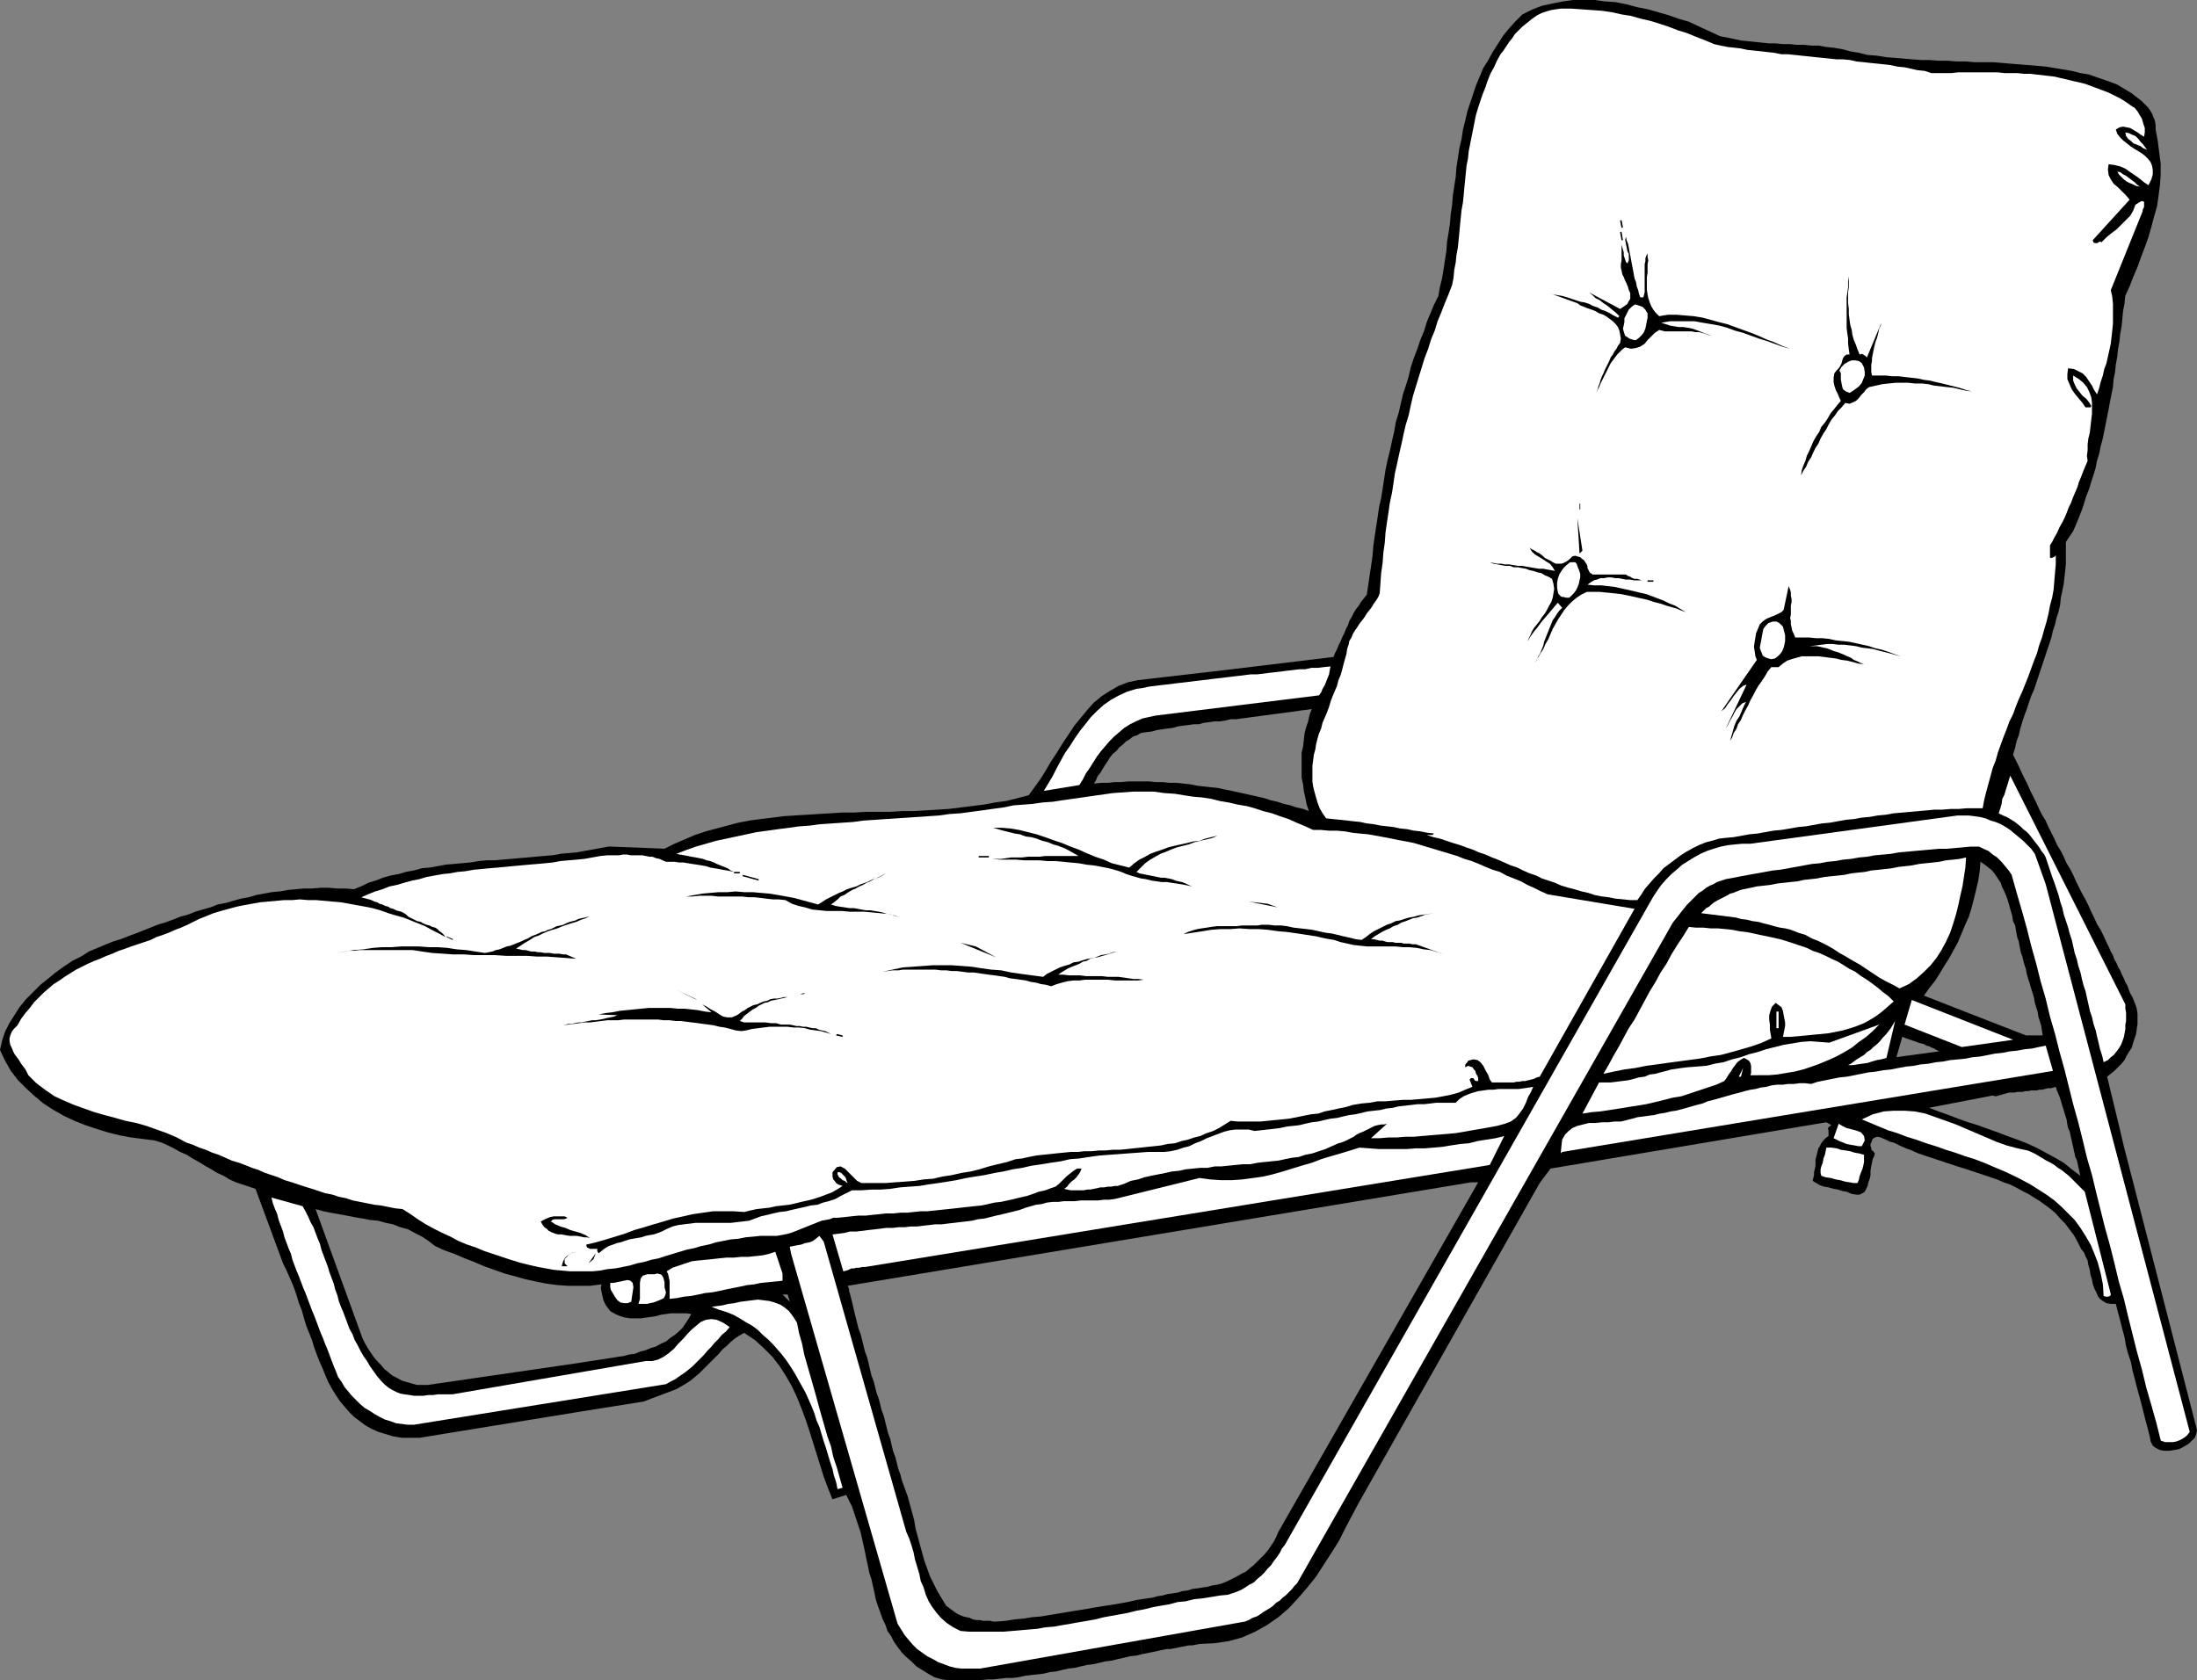 <?xml version="1.0" encoding="UTF-8" standalone="no"?>
<svg
   version="1.0"
   width="129.766mm"
   height="99.254mm"
   id="svg57"
   sodipodi:docname="Lawn Chair - Reclining.wmf"
   xmlns:inkscape="http://www.inkscape.org/namespaces/inkscape"
   xmlns:sodipodi="http://sodipodi.sourceforge.net/DTD/sodipodi-0.dtd"
   xmlns="http://www.w3.org/2000/svg"
   xmlns:svg="http://www.w3.org/2000/svg">
  <rect width="100%" height="100%" fill="#808080" stroke="none"/>
  <sodipodi:namedview
     id="namedview57"
     pagecolor="#ffffff"
     bordercolor="#000000"
     borderopacity="0.25"
     inkscape:showpageshadow="2"
     inkscape:pageopacity="0.0"
     inkscape:pagecheckerboard="0"
     inkscape:deskcolor="#d1d1d1"
     inkscape:document-units="mm" />
  <defs
     id="defs1">
    <pattern
       id="WMFhbasepattern"
       patternUnits="userSpaceOnUse"
       width="6"
       height="6"
       x="0"
       y="0" />
  </defs>
  <path
     style="fill:#000000;fill-opacity:1;fill-rule:evenodd;stroke:none"
     d="m 176.144,289.995 0.162,0.646 -1.616,-1.616 h 1.131 l 0.323,0.969 13.574,-1.292 -0.162,-0.323 v -0.485 l -0.162,-0.485 -0.162,-0.323 139.137,-23.103 h 1.616 l -44.602,78.032 -0.485,1.131 -0.485,0.969 -0.646,0.969 -0.646,0.969 -0.808,0.969 -0.808,0.808 -0.808,0.808 -0.808,0.808 -0.808,0.646 -0.97,0.808 -0.97,0.485 -1.131,0.646 -0.97,0.485 -0.97,0.485 -1.131,0.485 -1.131,0.323 -1.131,0.162 -1.131,0.323 -1.131,0.162 -0.97,0.162 -1.293,0.162 -0.97,0.323 -1.293,0.162 -0.97,0.323 -1.131,0.162 -1.131,0.162 -1.131,0.323 -1.131,0.162 -1.131,0.323 -1.131,0.162 -1.131,0.162 -1.131,0.162 1.131,12.117 0.808,-0.162 0.808,-0.162 0.808,-0.162 0.808,-0.162 0.646,-0.162 0.808,-0.162 0.808,-0.162 h 0.808 l 0.808,-0.162 0.808,-0.162 0.808,-0.162 0.808,-0.162 0.808,-0.162 h 0.808 l 0.808,-0.162 0.808,-0.162 3.394,-0.162 3.232,-0.485 2.909,-0.808 2.909,-1.292 2.586,-1.454 2.586,-1.777 2.262,-1.939 2.101,-2.262 2.101,-2.423 1.939,-2.423 1.778,-2.746 1.778,-2.746 1.616,-2.585 1.454,-2.908 1.454,-2.746 1.454,-2.746 40.4,-71.408 2.424,-3.231 61.57,-10.34 1.131,0.646 -0.485,0.323 -0.162,0.162 -0.162,0.323 0.162,0.323 v 0.323 0.323 0.323 0.323 l -0.646,0.485 -0.485,0.485 -0.485,0.646 -0.323,0.646 -0.323,0.485 -0.162,0.646 -0.162,0.646 -0.162,0.646 -0.162,0.646 v 0.646 0.646 l -0.162,0.808 -0.162,0.646 v 0.646 l -0.162,0.646 -0.162,0.646 0.808,0.485 0.808,0.485 0.97,0.323 0.97,0.162 1.131,0.323 0.97,0.162 0.97,0.323 0.97,0.162 1.131,0.485 0.97,0.162 h 0.808 l 0.646,-0.323 0.485,-0.323 0.323,-0.646 0.323,-0.646 0.162,-0.808 0.323,-0.808 0.162,-0.808 v -0.969 l 0.162,-0.969 0.162,-0.808 0.162,-0.808 0.323,-0.646 0.162,-0.646 -0.162,-0.162 -0.162,-0.323 -0.323,-0.162 -0.162,-0.323 v -0.323 l -0.162,-0.323 v -0.485 l 0.162,-0.323 0.323,-0.808 0.485,-0.323 0.646,-0.162 0.646,0.162 0.808,0.323 0.646,0.323 0.646,0.323 0.808,0.162 1.293,0.646 1.454,0.646 1.293,0.485 1.454,0.646 1.454,0.485 1.454,0.485 1.454,0.485 1.454,0.485 1.454,0.485 1.454,0.485 1.616,0.485 1.454,0.485 1.454,0.485 1.454,0.485 1.454,0.485 1.454,0.485 1.454,0.646 1.454,0.485 1.293,0.646 1.454,0.808 1.293,0.646 1.293,0.808 1.293,0.808 1.131,0.808 1.293,0.969 1.131,0.969 0.97,1.131 1.131,1.131 0.97,1.292 0.97,1.292 0.808,1.454 0.808,1.616 0.646,0.808 0.323,0.808 0.485,0.969 0.162,0.969 0.323,1.131 0.162,1.131 0.323,0.969 0.162,0.969 0.323,0.969 0.485,0.969 0.323,0.808 0.485,0.646 0.646,0.485 0.808,0.485 0.97,0.162 h 1.131 l 0.485,1.939 0.485,1.777 0.485,1.939 0.485,1.777 0.323,1.939 0.485,1.777 0.646,1.939 0.323,1.777 0.485,1.777 0.485,1.939 0.485,1.777 0.485,1.777 0.485,1.939 0.485,1.939 0.485,1.777 0.485,1.939 0.162,0.969 0.485,0.969 0.646,0.485 0.97,0.485 0.97,0.162 h 1.131 l 0.97,-0.162 0.97,-0.162 0.808,-0.323 0.808,-0.485 0.808,-0.485 0.646,-0.646 0.646,-0.646 0.323,-0.808 0.162,-0.808 -0.162,-0.808 -16.16,-62.684 -1.293,-5.493 -11.312,0.646 0.162,0.808 0.323,0.646 0.162,0.646 0.162,0.808 0.162,0.646 0.162,0.808 0.162,0.646 0.162,0.808 0.162,0.646 0.162,0.808 0.323,0.646 0.162,0.646 0.162,0.808 0.162,0.646 0.162,0.808 0.162,0.646 -1.939,-1.454 -1.778,-1.454 -1.939,-1.131 -2.101,-1.131 -2.101,-1.131 -2.101,-0.969 -2.101,-0.808 -2.262,-0.808 -2.101,-0.808 -2.262,-0.808 -2.262,-0.808 -2.101,-0.646 -2.262,-0.808 -2.101,-0.808 -2.262,-0.808 -2.101,-0.808 14.221,-2.746 0.485,0.162 h 0.323 l 0.485,-0.162 0.646,-0.162 0.485,-0.162 0.646,-0.162 0.485,-0.162 h 0.646 0.646 l 0.646,-0.162 h 0.485 0.646 l 0.646,-0.162 h 0.646 l 0.646,-0.162 h 0.646 0.646 l 0.485,-0.162 h 0.646 l 0.646,-0.162 0.646,-0.162 h 0.646 l 0.646,-0.162 0.485,-0.162 0.323,0.969 0.485,1.131 0.323,0.969 0.323,1.131 0.323,0.969 0.323,1.131 0.323,0.969 0.162,1.131 11.312,-0.646 -2.424,-10.017 0.808,-0.646 0.808,-0.646 0.808,-0.808 0.808,-0.808 0.646,-0.808 0.485,-0.969 0.485,-0.808 0.646,-0.969 0.323,-1.131 0.323,-0.969 0.323,-0.969 0.162,-1.131 0.162,-1.131 v -1.131 -1.131 l -0.162,-1.131 -0.323,-0.969 -0.323,-0.808 -0.323,-0.808 -0.485,-0.808 -0.323,-0.808 -0.323,-0.969 -0.485,-0.808 -0.323,-0.808 -0.485,-0.969 -0.323,-0.808 -0.485,-0.808 -0.323,-0.808 -0.485,-0.808 -0.323,-0.969 -0.485,-0.808 -0.323,-0.808 -19.23,2.746 0.323,1.131 0.323,0.969 0.162,0.969 0.323,1.131 0.323,0.969 0.323,1.131 0.323,0.969 0.323,1.131 0.162,0.969 0.323,1.131 0.323,0.969 0.162,1.131 0.323,0.969 0.323,1.131 0.162,0.969 0.162,1.131 h -3.717 l -11.635,-4.524 -12.443,6.139 0.646,0.162 0.646,0.162 0.485,0.323 0.646,0.162 0.646,0.323 0.485,0.162 0.485,0.323 0.646,0.323 -9.534,1.292 1.293,-4.524 0.485,0.162 0.323,0.162 0.485,0.162 0.485,0.162 0.485,0.162 0.485,0.162 0.485,0.162 0.323,0.162 12.443,-6.139 -11.15,-4.362 1.131,-1.616 1.293,-1.616 1.131,-1.777 0.97,-1.616 1.131,-1.777 0.97,-1.777 0.97,-1.777 0.808,-1.939 0.808,-1.939 0.808,-1.777 0.646,-2.1 0.485,-1.939 0.485,-1.939 0.485,-2.1 0.323,-2.1 0.162,-2.1 0.97,0.646 0.808,0.646 0.808,0.646 0.646,0.808 0.646,0.969 0.646,0.969 0.323,0.969 0.485,0.969 0.485,1.131 0.323,0.969 0.323,1.131 0.323,1.131 0.323,1.131 0.162,1.131 0.485,0.969 0.162,0.969 0.162,0.969 0.162,0.808 0.323,0.808 0.162,0.969 0.162,0.808 0.162,0.808 0.323,0.808 0.162,0.808 19.23,-2.746 -0.646,-1.292 -0.646,-1.454 -0.646,-1.292 -0.808,-1.292 -0.646,-1.454 -0.646,-1.292 -0.646,-1.454 -0.646,-1.292 -0.808,-1.454 -0.646,-1.292 -0.646,-1.292 -0.646,-1.454 -0.646,-1.292 -0.808,-1.292 -0.646,-1.454 -0.646,-1.292 -0.808,-1.292 -0.646,-1.454 -0.646,-1.292 -0.646,-1.292 -0.646,-1.454 -0.808,-1.292 -0.646,-1.292 -0.646,-1.454 -0.646,-1.292 -0.646,-1.292 -0.646,-1.454 -0.646,-1.292 -0.646,-1.292 -0.646,-1.454 -0.646,-1.292 -0.646,-1.292 0.485,-1.616 0.323,-1.454 0.485,-1.292 0.323,-1.454 0.485,-1.616 0.485,-1.454 0.485,-1.292 0.485,-1.454 0.485,-1.454 0.646,-1.454 0.485,-1.454 0.485,-1.454 0.485,-1.454 0.485,-1.454 0.485,-1.454 0.485,-1.454 0.485,-1.454 0.485,-1.454 0.323,-1.454 0.485,-1.454 0.323,-1.454 0.485,-1.454 0.323,-1.454 0.162,-1.616 0.323,-1.454 0.323,-1.616 0.162,-1.454 0.162,-1.454 0.162,-1.616 v -1.616 -1.616 -1.616 l 1.616,-2.423 0.646,-1.454 0.646,-1.616 0.646,-1.616 0.485,-1.454 0.485,-1.616 0.646,-1.616 0.485,-1.616 0.485,-1.454 0.485,-1.616 0.323,-1.616 0.485,-1.616 0.323,-1.616 0.485,-1.777 0.323,-1.616 0.323,-1.616 0.323,-1.616 0.323,-1.616 0.323,-1.777 0.323,-1.616 0.323,-1.616 0.162,-1.777 0.323,-1.616 0.162,-1.616 0.323,-1.777 0.162,-1.616 0.323,-1.777 0.162,-1.616 0.323,-1.777 0.162,-1.616 0.162,-1.777 0.323,-1.616 0.162,-1.777 0.97,-2.1 0.808,-2.1 0.97,-2.262 0.808,-2.262 0.808,-2.1 0.808,-2.262 0.646,-2.262 0.646,-2.423 0.646,-2.262 0.323,-2.262 0.323,-2.423 0.162,-2.423 v -2.423 l -0.323,-2.423 -0.323,-2.585 -0.485,-2.585 v -0.969 l -0.162,-0.969 -0.323,-0.808 -0.323,-0.808 -0.485,-0.808 -0.485,-0.646 -0.646,-0.646 -0.646,-0.646 -0.808,-0.646 -0.646,-0.485 -0.808,-0.646 -0.808,-0.485 -0.808,-0.485 -0.808,-0.485 -0.808,-0.485 -0.808,-0.323 -1.778,-0.646 -1.939,-0.646 -1.778,-0.646 -1.939,-0.323 -1.939,-0.485 -1.939,-0.323 -1.939,-0.323 -1.939,-0.323 -1.939,-0.162 -1.939,-0.162 -1.939,-0.162 -2.101,-0.162 -1.939,-0.162 -1.939,-0.162 h -2.101 -1.939 l -1.939,-0.162 h -2.101 l -1.939,-0.162 h -2.101 l -1.939,-0.162 h -1.939 l -2.101,-0.162 -1.939,-0.162 -1.939,-0.162 -1.939,-0.162 -1.939,-0.323 -2.101,-0.162 -1.939,-0.485 -1.939,-0.323 -1.778,-0.485 -1.939,-0.323 -1.616,-0.162 -1.778,-0.323 h -1.616 l -1.616,-0.162 h -1.616 l -1.454,-0.162 h -1.616 l -1.616,-0.162 h -1.454 l -1.616,-0.162 -1.454,-0.162 -1.616,-0.162 -1.616,-0.162 -1.454,-0.323 -1.616,-0.323 -1.616,-0.323 -6.949,-3.231 -2.262,-0.646 -2.262,-0.808 -2.262,-0.646 -2.262,-0.646 -2.424,-0.485 -2.424,-0.646 -2.424,-0.485 -2.424,-0.162 L 356.004,0 h -2.424 -2.424 l -2.262,0.323 -2.424,0.485 -2.262,0.485 -2.101,0.808 -2.262,1.131 -1.616,1.616 -1.454,1.616 -1.293,1.616 -1.131,1.777 -1.131,1.777 -0.97,1.777 -1.131,1.777 -0.808,1.939 -0.808,1.939 -0.646,1.939 -0.646,1.939 -0.646,1.939 -0.485,2.1 -0.485,1.939 -0.323,2.1 -0.485,2.1 -0.323,2.1 -0.323,2.1 -0.162,2.1 -0.323,2.1 -0.323,2.1 -0.162,2.1 -0.323,2.1 -0.162,2.1 -0.323,2.1 -0.323,1.939 -0.162,2.1 -0.323,2.1 -0.323,2.1 -0.323,1.939 -0.485,1.939 -0.323,1.939 -0.97,1.939 -0.808,1.939 -0.808,1.939 -0.646,2.1 -0.808,1.939 -0.646,1.939 -0.808,2.1 -0.646,1.939 -0.485,2.1 -0.646,2.1 -0.646,1.939 -0.485,2.1 -0.485,2.1 -0.646,2.1 -0.323,1.939 -0.485,2.1 -0.485,2.262 -0.485,1.939 -0.485,2.262 -0.323,2.1 -0.323,2.1 -0.323,2.1 -0.485,2.1 -0.323,2.262 -0.323,2.1 -0.323,2.1 -0.323,2.262 -0.162,2.1 -0.323,2.262 -0.323,2.1 -0.323,2.262 -0.323,2.1 -0.646,0.808 -0.646,0.808 -0.485,0.808 -0.646,0.808 -0.485,0.808 -0.485,0.969 -0.485,0.808 -0.323,0.969 -0.485,0.969 -0.323,0.808 -0.485,0.969 -0.323,0.808 -0.485,0.969 -0.323,0.808 -0.485,0.969 -0.323,0.808 -24.078,2.908 -0.162,11.309 1.293,-0.323 h 1.293 l 1.131,-0.162 1.293,-0.162 1.131,-0.162 1.293,-0.162 1.131,-0.162 1.293,-0.162 1.131,-0.162 1.293,-0.162 1.131,-0.162 1.293,-0.162 1.131,-0.162 1.131,-0.162 1.293,-0.162 1.131,-0.162 -0.485,1.292 -0.323,1.454 -0.485,1.454 -0.323,1.292 -0.162,1.454 -0.162,1.454 -0.323,1.292 v 1.454 1.292 1.454 1.454 l 0.323,1.454 0.162,1.454 0.323,1.454 0.323,1.616 0.485,1.454 -1.293,-0.485 -1.454,-0.323 -1.454,-0.485 -1.454,-0.323 -1.454,-0.485 -1.454,-0.323 -1.454,-0.485 -1.454,-0.323 -1.454,-0.323 -1.454,-0.323 -1.454,-0.323 -1.454,-0.323 -1.616,-0.323 -1.454,-0.323 -1.616,-0.162 -1.454,-0.162 -1.454,-0.162 -1.616,-0.323 -1.454,-0.162 -1.616,-0.162 h -1.454 l -1.616,-0.162 h -1.454 l -1.616,-0.162 h -1.454 -1.616 -1.616 l -1.454,0.162 h -1.454 l -1.616,0.162 h -1.454 l -1.616,0.162 0.485,-0.808 0.323,-0.808 0.646,-0.808 0.485,-0.808 0.485,-0.808 0.646,-0.969 0.485,-0.808 0.646,-0.808 0.808,-0.646 0.646,-0.808 0.808,-0.646 0.646,-0.646 0.808,-0.485 0.808,-0.646 0.97,-0.323 0.808,-0.485 1.131,-0.162 1.293,-0.162 1.131,-0.323 1.131,-0.162 1.131,-0.162 1.293,-0.162 1.131,-0.323 1.131,-0.162 1.293,-0.162 1.131,-0.162 h 1.131 l 1.131,-0.323 1.293,-0.162 1.131,-0.162 h 1.131 l 1.131,-0.162 0.162,-11.309 -19.554,2.262 -2.262,0.485 -2.101,0.808 -1.939,1.131 -1.778,1.131 -1.778,1.454 -1.454,1.616 -1.454,1.777 -1.454,1.777 -1.293,1.939 -1.293,1.939 -1.293,2.1 -1.293,1.939 -1.131,1.939 -1.293,2.1 -1.293,1.777 -1.293,1.777 -2.424,0.646 -2.586,0.646 -2.424,0.323 -2.586,0.485 -2.586,0.323 -2.586,0.323 -2.586,0.323 -2.586,0.162 -2.586,0.162 -2.747,0.162 h -2.586 l -2.586,0.162 h -2.747 -2.586 l -2.747,0.162 h -2.586 l -2.586,0.162 -2.747,0.162 -2.586,0.162 -2.586,0.162 -2.586,0.162 -2.586,0.323 -2.586,0.323 -2.424,0.323 -2.586,0.485 -2.424,0.646 -2.424,0.646 -2.424,0.646 -2.424,0.808 -2.262,0.969 -2.262,0.969 -2.262,1.131 -12.443,-0.485 -1.778,0.323 -1.778,0.323 -1.778,0.323 -1.778,0.323 -1.778,0.162 -1.778,0.162 -1.778,0.323 -1.939,0.162 -1.778,0.162 -1.778,0.162 -1.939,0.162 -1.778,0.162 -1.939,0.162 -1.778,0.162 h -1.778 l -1.778,0.162 -1.939,0.323 -1.778,0.162 -1.778,0.162 -1.939,0.162 -1.778,0.323 -1.778,0.323 -1.778,0.162 -1.778,0.485 -1.778,0.323 -1.616,0.485 -1.778,0.323 -1.778,0.485 -1.616,0.646 -1.616,0.485 -1.616,0.808 -1.616,0.646 -1.939,-0.162 h -1.778 l -1.939,-0.162 h -1.778 l -1.939,0.162 h -1.778 l -1.778,0.162 -1.778,0.162 -1.778,0.323 -1.778,0.162 -1.778,0.323 -1.778,0.323 -1.616,0.485 -1.778,0.323 -1.778,0.485 -1.616,0.485 -1.778,0.323 -1.616,0.646 -1.778,0.485 -1.616,0.485 -1.616,0.646 -1.778,0.485 -1.616,0.646 -1.778,0.646 -1.616,0.485 -1.616,0.646 -1.616,0.646 -1.616,0.646 -1.778,0.646 -1.616,0.646 -1.616,0.485 -1.616,0.646 -1.939,0.808 -1.939,0.808 -1.778,1.131 -1.939,0.969 -1.939,1.292 -1.778,1.292 -1.778,1.454 -1.616,1.292 -1.616,1.616 -1.616,1.616 -1.454,1.777 -1.131,1.777 -1.131,1.777 -0.97,1.939 -0.646,1.939 L 0,234.419 l 1.131,2.423 1.293,2.262 1.616,2.1 1.778,1.777 1.939,1.777 1.939,1.616 2.262,1.454 2.262,1.292 2.424,1.131 2.424,0.969 2.424,0.808 2.586,0.808 2.586,0.646 2.586,0.485 2.586,0.323 2.586,0.323 1.616,0.485 1.454,0.646 1.293,0.646 1.454,0.808 1.454,0.646 1.293,0.808 1.454,0.808 1.293,0.808 1.454,0.808 1.293,0.808 1.454,0.646 1.293,0.808 1.454,0.646 1.454,0.485 1.454,0.485 1.454,0.485 6.141,16.64 0.646,1.292 0.646,1.454 0.646,1.454 0.646,1.616 0.485,1.454 0.485,1.616 0.646,1.616 0.485,1.777 0.485,1.616 0.646,1.616 0.646,1.616 0.485,1.616 0.646,1.777 0.646,1.616 0.646,1.454 0.646,1.616 0.646,1.454 0.808,1.454 0.808,1.292 0.97,1.454 0.97,1.131 1.131,1.292 0.97,0.969 1.293,0.969 1.293,0.969 1.454,0.808 1.454,0.646 1.616,0.485 1.616,0.485 1.939,0.323 h 1.939 2.101 l 35.714,-5.816 -0.646,-10.824 -33.29,4.847 h -1.293 -1.131 l -1.131,-0.323 -1.131,-0.323 -1.131,-0.323 -1.131,-0.646 -0.97,-0.485 -0.97,-0.808 -0.808,-0.646 -0.808,-0.969 -0.808,-0.808 -0.808,-0.969 -0.646,-0.969 -0.646,-0.969 -0.646,-1.131 -0.485,-0.969 -10.504,-28.919 1.778,0.485 1.616,0.323 1.778,0.323 1.778,0.323 1.616,0.323 1.939,0.323 1.616,0.323 1.778,0.162 1.778,0.485 1.616,0.323 1.616,0.646 1.778,0.485 1.454,0.808 1.616,0.808 1.454,0.969 1.454,1.131 2.101,0.969 2.262,0.808 2.262,0.969 2.101,0.808 2.262,0.969 2.262,0.808 2.262,0.808 2.424,0.646 2.262,0.646 2.262,0.485 2.424,0.485 2.424,0.323 2.424,0.162 h 2.424 2.424 l 2.586,-0.323 -0.162,0.808 0.162,0.808 0.162,0.808 0.162,0.808 0.323,0.808 0.323,0.646 0.485,0.646 0.485,0.646 1.131,0.646 1.131,0.485 1.131,0.323 1.131,0.162 h 1.131 1.131 l 1.131,-0.162 1.131,-0.162 1.131,-0.162 1.131,-0.323 1.131,-0.162 1.131,-0.162 h 1.131 1.131 1.131 l 1.131,0.162 -0.646,1.131 -0.646,0.969 -0.646,0.969 -0.808,0.808 -0.97,0.808 -0.97,0.646 -0.97,0.808 -1.131,0.485 -1.131,0.646 -1.131,0.323 -1.131,0.485 -1.293,0.323 -1.131,0.485 -1.293,0.162 -1.131,0.323 -1.131,0.162 -9.373,1.454 0.646,10.824 14.221,-2.262 7.272,-2.746 1.131,-0.646 1.131,-0.646 0.97,-0.646 0.97,-0.808 0.97,-0.808 0.808,-0.808 0.97,-0.969 0.808,-0.808 0.97,-0.969 0.808,-0.808 0.808,-0.969 0.97,-0.808 0.808,-0.808 0.97,-0.808 0.97,-0.646 1.131,-0.646 2.424,1.616 1.939,1.777 1.939,1.939 1.616,2.1 1.454,2.262 1.293,2.262 1.131,2.423 0.97,2.423 0.97,2.585 0.808,2.423 0.808,2.585 0.808,2.585 0.808,2.585 0.808,2.585 0.97,2.585 0.97,2.423 3.07,-0.969 0.646,1.292 0.646,1.292 0.485,1.454 0.485,1.454 0.485,1.454 0.485,1.454 0.323,1.454 0.323,1.454 0.323,1.454 0.323,1.616 0.323,1.454 0.323,1.616 0.485,1.454 0.323,1.454 0.323,1.454 0.323,1.616 0.485,1.454 0.485,1.292 0.485,1.454 0.646,1.292 0.485,1.454 0.808,1.131 0.646,1.292 0.808,1.131 0.97,1.292 0.97,0.969 1.131,0.969 1.131,1.131 1.293,0.808 1.293,0.808 1.454,0.808 1.616,0.485 1.454,0.162 h 1.454 1.454 1.454 1.454 1.454 l 1.454,-0.162 h 1.293 l 1.454,-0.162 1.454,-0.162 h 1.454 l 1.293,-0.162 1.454,-0.323 1.293,-0.162 1.454,-0.162 1.454,-0.162 1.293,-0.323 1.454,-0.162 1.293,-0.323 1.454,-0.323 1.454,-0.162 1.293,-0.323 1.454,-0.323 1.293,-0.162 1.454,-0.323 1.293,-0.323 1.454,-0.162 1.293,-0.323 1.454,-0.323 1.293,-0.323 1.454,-0.162 1.293,-0.323 -1.131,-12.117 -2.101,0.485 -1.778,0.323 -1.939,0.323 -2.101,0.323 -1.939,0.323 -1.778,0.323 -2.101,0.323 -1.939,0.323 -1.939,0.323 -1.939,0.323 -1.939,0.323 -1.939,0.162 -1.939,0.323 -1.939,0.162 -1.939,0.323 -2.101,0.162 h -0.808 l -0.646,-0.162 h -0.808 -0.808 l -0.646,-0.162 h -0.808 l -0.808,-0.162 -0.646,-0.323 -0.808,-0.162 -0.646,-0.162 -0.808,-0.323 -0.646,-0.323 -0.485,-0.323 -0.646,-0.485 -0.646,-0.485 -0.646,-0.485 -0.97,-1.616 -0.97,-1.616 -0.808,-1.616 -0.808,-1.616 -0.646,-1.777 -0.646,-1.777 -0.485,-1.777 -0.485,-1.777 -0.485,-1.777 -0.485,-1.777 -0.323,-1.939 -0.485,-1.777 -0.485,-1.777 -0.485,-1.777 -0.646,-1.777 -0.646,-1.777 -0.323,-1.292 -0.485,-1.292 -0.323,-1.292 -0.323,-1.292 -0.485,-1.292 -0.323,-1.292 -0.323,-1.454 -0.485,-1.292 -0.323,-1.292 -0.323,-1.292 -0.323,-1.292 -0.485,-1.292 -0.323,-1.292 -0.323,-1.292 -0.485,-1.292 -0.323,-1.292 -0.323,-1.292 -0.485,-1.292 -0.323,-1.292 -0.323,-1.454 -0.323,-1.292 -0.485,-1.292 -0.323,-1.292 -0.323,-1.292 -0.323,-1.292 -0.485,-1.292 -0.323,-1.292 -0.323,-1.292 -0.323,-1.292 -0.323,-1.454 -0.323,-1.292 -0.323,-1.292 z"
     id="path1" />
  <path
     style="fill:#ffffff;fill-opacity:1;fill-rule:evenodd;stroke:none"
     d="m 382.668,9.855 1.454,0.323 1.616,0.323 1.454,0.162 1.454,0.162 1.454,0.323 1.616,0.162 1.454,0.162 1.454,0.162 1.454,0.162 1.616,0.323 h 1.454 l 1.616,0.162 1.454,0.162 1.616,0.162 1.454,0.162 1.616,0.162 1.616,0.162 1.454,0.162 h 1.454 l 1.616,0.162 1.454,0.323 1.616,0.162 1.454,0.162 1.616,0.162 1.454,0.162 1.454,0.162 1.454,0.323 1.616,0.162 1.454,0.323 1.454,0.323 1.616,0.162 1.454,0.485 h 1.454 1.454 1.616 l 1.454,-0.162 h 1.454 1.616 1.454 1.454 1.454 1.454 l 1.454,0.162 h 1.454 1.454 l 1.454,0.162 h 1.454 l 1.293,0.162 1.454,0.162 1.454,0.162 1.293,0.162 1.293,0.323 1.454,0.323 1.293,0.323 1.454,0.323 1.293,0.323 1.293,0.485 1.293,0.485 1.293,0.485 1.293,0.485 1.293,0.646 1.293,0.646 1.293,0.808 1.131,0.808 0.808,0.485 0.646,0.808 0.485,0.808 0.485,0.808 0.323,1.131 0.323,0.969 v 0.969 l -0.162,0.969 -0.808,-0.485 -0.646,-0.485 -0.808,-0.485 -0.808,-0.485 -0.808,-0.162 -0.808,-0.162 -0.808,0.162 -0.808,0.485 0.323,0.969 0.646,0.808 0.646,0.646 0.808,0.646 0.808,0.646 0.97,0.646 0.808,0.485 0.808,0.485 0.808,0.646 0.485,0.485 0.646,0.808 0.323,0.808 0.162,0.808 V 38.935 l -0.323,1.131 -0.646,1.292 -0.97,-0.646 -0.97,-0.808 -1.131,-0.808 -0.97,-0.646 -1.131,-0.808 -1.131,-0.485 -1.293,-0.323 -1.293,-0.162 -0.162,1.131 0.162,1.292 0.485,0.969 0.646,0.969 0.97,0.808 0.97,0.969 0.808,0.808 0.808,0.969 -8.242,9.047 0.162,0.485 0.323,0.162 h 0.162 0.323 l 0.323,-0.162 0.162,-0.162 h 0.323 l 0.162,0.162 1.131,-1.131 0.97,-0.808 1.293,-0.969 1.131,-1.131 0.97,-0.969 0.97,-0.969 0.646,-1.131 0.485,-1.292 1.293,-0.808 h 0.323 l 0.323,0.162 v 0.323 0.323 0.485 l -0.162,0.323 -0.162,0.323 v 0.323 l -7.11,17.61 0.323,1.454 0.162,1.616 v 1.454 1.454 1.454 l -0.162,1.616 -0.162,1.454 -0.162,1.454 -0.323,1.454 -0.323,1.454 -0.323,1.454 -0.485,1.292 -0.323,1.454 -0.485,1.454 -0.323,1.292 -0.485,1.454 -0.646,-0.969 -0.485,-0.969 -0.646,-0.969 -0.646,-0.969 -0.808,-0.808 -0.97,-0.485 -0.97,-0.485 -1.293,-0.162 -0.162,1.292 v 1.131 l 0.485,1.131 0.485,1.131 0.808,1.131 0.808,0.969 0.808,0.969 0.646,0.969 h 0.323 0.485 0.323 l 0.162,-0.323 -0.485,-0.808 -0.646,-0.808 -0.808,-0.646 -0.646,-0.808 -0.646,-0.808 -0.485,-0.969 -0.323,-0.808 v -1.131 l 1.293,0.808 0.97,0.808 0.808,0.969 0.485,0.969 0.485,1.292 0.162,1.131 v 1.292 1.292 l -0.162,1.292 -0.162,1.454 -0.162,1.454 -0.323,1.292 -0.162,1.292 v 1.292 l -0.162,1.292 0.162,1.131 -0.485,1.131 -0.485,1.131 -0.485,1.292 -0.485,1.131 -0.323,1.131 -0.485,1.131 -0.485,1.131 -0.485,1.292 -0.485,0.969 -0.485,1.292 -0.485,1.131 -0.485,0.969 -0.646,1.131 -0.485,1.131 -0.646,1.131 -0.485,0.969 -0.323,0.485 -0.162,0.323 v 0.485 0.485 0.646 0.323 0.485 0.323 h 0.485 l 0.323,-0.162 0.323,-0.162 0.162,-0.323 v 2.1 l -0.162,1.777 -0.162,1.939 -0.162,1.939 -0.323,1.777 -0.485,1.777 -0.323,1.777 -0.485,1.939 -0.485,1.616 -0.485,1.777 -0.646,1.777 -0.485,1.777 -0.646,1.616 -0.646,1.777 -0.646,1.777 -0.646,1.616 -0.646,1.616 -0.808,1.777 -0.646,1.616 -0.646,1.777 -0.808,1.616 -0.646,1.777 -0.646,1.616 -0.646,1.777 -0.646,1.777 -0.485,1.777 -0.646,1.616 -0.485,1.777 -0.485,1.777 -0.485,1.777 -0.485,1.939 -0.323,1.777 h -1.778 -1.778 l -1.778,0.162 h -1.778 l -1.939,0.162 h -1.778 l -1.778,0.162 -1.778,0.162 -1.778,0.162 -1.778,0.162 -1.939,0.162 -1.778,0.323 -1.778,0.162 -1.778,0.323 -1.778,0.162 -1.778,0.323 -1.778,0.162 -1.778,0.323 -1.778,0.323 -1.778,0.162 -1.778,0.323 -1.778,0.323 -1.778,0.162 -1.778,0.323 -1.939,0.323 -1.778,0.162 -1.778,0.323 -1.778,0.323 -1.778,0.162 -1.778,0.323 -1.778,0.323 -1.778,0.162 -1.454,0.162 -1.616,0.485 -1.293,0.323 -1.616,0.646 -1.293,0.646 -1.454,0.808 -1.293,0.808 -1.293,0.969 -1.293,0.969 -1.293,0.969 -0.97,1.131 -1.131,1.131 -1.131,1.292 -0.97,1.131 -0.808,1.292 -0.808,1.131 h -1.616 l -1.616,-0.162 -1.616,-0.162 -1.616,-0.323 -1.454,-0.162 -1.616,-0.323 -1.454,-0.485 -1.454,-0.323 -1.616,-0.485 -1.293,-0.323 -1.616,-0.485 -1.454,-0.646 -1.454,-0.485 -1.454,-0.485 -1.293,-0.646 -1.454,-0.485 -1.454,-0.646 -1.293,-0.646 -1.454,-0.485 -1.454,-0.646 -1.454,-0.646 -1.293,-0.485 -1.454,-0.646 -1.454,-0.485 -1.454,-0.646 -1.454,-0.485 -1.293,-0.485 -1.616,-0.485 -1.454,-0.485 -1.454,-0.485 -1.454,-0.323 -1.454,-0.485 h 0.485 0.323 0.485 l 0.323,-0.323 -1.454,-0.162 -1.616,-0.323 -1.454,-0.162 -1.454,-0.323 -1.616,-0.162 -1.454,-0.323 -1.454,-0.162 -1.454,-0.162 -1.616,-0.323 -1.454,-0.162 -1.454,-0.323 -1.616,-0.162 -1.454,-0.162 -1.454,-0.162 -1.616,-0.162 -1.454,-0.162 -0.808,-1.131 -0.646,-1.131 -0.485,-1.292 -0.323,-1.131 -0.323,-1.131 -0.323,-1.292 -0.162,-1.131 v -1.131 -1.131 -1.292 l 0.162,-1.131 0.162,-1.292 0.323,-1.131 0.162,-1.131 0.323,-1.292 0.323,-1.131 0.485,-1.131 0.323,-1.292 0.485,-1.131 0.485,-1.131 0.485,-1.292 0.323,-1.131 0.485,-1.292 0.485,-1.131 0.485,-1.131 0.323,-1.292 0.485,-1.131 0.323,-1.131 0.323,-1.292 0.323,-1.131 0.323,-1.131 0.162,-1.131 0.323,-0.969 0.162,-0.808 0.485,-0.808 0.323,-0.808 0.485,-0.808 0.485,-0.646 0.485,-0.808 0.646,-0.808 0.485,-0.646 0.485,-0.808 0.646,-0.808 0.485,-0.646 0.485,-0.808 0.485,-0.646 0.485,-0.808 0.323,-0.808 0.162,-2.262 0.162,-2.262 0.323,-2.262 0.162,-2.262 0.323,-2.262 0.162,-2.262 0.323,-2.262 0.323,-2.1 0.323,-2.262 0.485,-2.262 0.323,-2.1 0.323,-2.262 0.485,-2.1 0.485,-2.262 0.485,-2.1 0.485,-2.262 0.485,-2.1 0.646,-2.1 0.485,-2.262 0.485,-2.1 0.646,-2.1 0.646,-2.1 0.646,-2.1 0.646,-2.1 0.808,-2.1 0.646,-2.1 0.808,-1.939 0.646,-2.1 0.808,-1.939 0.808,-2.1 0.808,-1.939 0.808,-2.1 0.323,-1.616 0.162,-1.777 0.323,-1.616 0.162,-1.616 0.323,-1.777 0.162,-1.616 0.162,-1.616 0.162,-1.777 0.162,-1.616 0.162,-1.616 0.323,-1.777 0.162,-1.616 0.162,-1.777 0.162,-1.616 0.162,-1.616 0.162,-1.616 0.323,-1.616 0.162,-1.616 0.323,-1.616 0.323,-1.616 0.323,-1.616 0.323,-1.616 0.323,-1.616 0.485,-1.616 0.485,-1.454 0.485,-1.454 0.646,-1.616 0.485,-1.454 0.646,-1.616 0.808,-1.454 0.646,-1.454 0.808,-1.454 0.646,-0.808 0.646,-0.969 0.646,-0.969 0.646,-0.808 0.646,-0.969 0.808,-0.808 0.808,-0.808 0.808,-0.646 0.808,-0.646 0.808,-0.646 0.97,-0.646 0.97,-0.485 0.97,-0.323 1.131,-0.323 0.97,-0.162 1.131,-0.162 h 2.424 l 2.262,0.162 2.262,0.162 2.262,0.162 2.262,0.323 2.101,0.485 2.101,0.323 2.262,0.646 2.101,0.485 2.101,0.646 1.939,0.646 2.101,0.808 2.101,0.646 1.939,0.808 2.101,0.808 z"
     id="path2" />
  <path
     style="fill:#ffffff;fill-opacity:1;fill-rule:evenodd;stroke:none"
     d="m 479.305,33.442 -0.808,-0.323 -0.646,-0.485 -0.808,-0.323 -0.808,-0.323 -0.485,-0.485 -0.646,-0.485 -0.485,-0.646 -0.162,-0.808 0.808,0.162 0.646,0.323 0.808,0.323 0.646,0.646 0.485,0.646 0.485,0.485 0.485,0.646 z"
     id="path3" />
  <path
     style="fill:#ffffff;fill-opacity:1;fill-rule:evenodd;stroke:none"
     d="m 477.689,41.682 -0.808,-0.162 -0.646,-0.323 -0.808,-0.323 -0.646,-0.323 -0.646,-0.485 -0.646,-0.646 -0.485,-0.485 -0.323,-0.646 0.646,0.162 0.646,0.485 0.646,0.323 0.646,0.485 0.646,0.485 0.646,0.485 0.485,0.485 z"
     id="path4" />
  <path
     style="fill:#000000;fill-opacity:1;fill-rule:evenodd;stroke:none"
     d="m 361.66,49.275 0.323,-0.162 0.323,1.616 -0.323,0.162 z"
     id="path5" />
  <path
     style="fill:#000000;fill-opacity:1;fill-rule:evenodd;stroke:none"
     d="m 361.66,51.86 0.323,-0.162 0.323,1.939 h -0.323 z"
     id="path6" />
  <path
     style="fill:#000000;fill-opacity:1;fill-rule:evenodd;stroke:none"
     d="m 366.185,66.4 h 0.646 l 0.162,-0.485 0.162,-0.646 v -0.646 -0.646 -0.646 -0.646 -0.646 -0.646 -0.485 -0.646 -0.646 -0.646 l 0.162,-0.646 v -0.646 l 0.162,-0.485 0.323,-0.646 v 0.808 l 0.162,0.808 -0.162,0.808 v 0.969 0.969 l -0.162,0.969 v 0.969 0.808 0.969 l 0.162,1.131 0.162,0.808 0.323,0.969 0.323,0.808 0.485,0.808 0.485,0.646 0.808,0.808 1.939,-0.323 h 1.939 l 1.939,0.162 1.939,0.162 1.939,0.323 1.778,0.485 1.778,0.485 1.939,0.485 1.778,0.646 1.778,0.646 1.778,0.646 1.616,0.646 1.778,0.808 1.778,0.646 1.778,0.808 1.778,0.646 -1.778,-0.485 -1.778,-0.646 -1.778,-0.646 -1.616,-0.485 -1.778,-0.646 -1.778,-0.646 -1.778,-0.485 -1.778,-0.646 -1.778,-0.485 -1.778,-0.323 -1.939,-0.323 -1.778,-0.323 h -1.778 -1.939 -1.778 l -1.939,0.323 0.97,0.323 0.97,0.323 0.97,0.162 0.97,0.162 h 0.97 l 1.131,0.162 0.808,0.162 0.97,0.323 3.394,1.292 -0.646,-0.162 -0.808,-0.323 -0.646,-0.162 -0.646,-0.162 h -0.808 l -0.808,-0.162 h -0.646 -0.808 -0.808 -0.646 -0.808 -0.808 -0.646 -0.808 l -0.646,-0.162 -0.646,-0.162 -0.97,0.646 -0.808,0.808 -0.808,0.808 -0.646,0.808 -0.97,0.646 -0.97,0.323 -1.131,0.162 -1.293,-0.323 -0.646,0.485 -0.646,0.646 -0.485,0.485 -0.485,0.646 -0.485,0.646 -0.485,0.646 -0.323,0.646 -0.323,0.646 -0.323,0.646 -0.323,0.646 -0.323,0.646 -0.323,0.646 -0.323,0.646 -0.323,0.808 -0.323,0.646 -0.323,0.646 0.323,-0.808 0.162,-0.646 0.323,-0.808 0.162,-0.646 0.323,-0.808 0.323,-0.646 0.323,-0.808 0.323,-0.646 0.323,-0.646 0.323,-0.646 0.323,-0.808 0.485,-0.646 0.323,-0.646 0.485,-0.646 0.323,-0.646 0.485,-0.646 0.162,-0.969 -0.162,-0.969 -0.162,-0.808 -0.323,-0.808 -0.485,-0.646 -0.646,-0.646 -0.646,-0.485 -0.646,-0.485 -0.808,-0.485 -0.97,-0.323 -0.808,-0.485 -0.808,-0.323 -0.97,-0.323 -0.808,-0.323 -0.808,-0.323 -0.646,-0.485 -6.302,-2.262 0.97,0.323 0.97,0.162 0.97,0.162 1.131,0.323 0.97,0.323 0.97,0.323 0.97,0.323 0.97,0.162 0.97,0.323 0.97,0.485 0.97,0.323 0.808,0.485 0.97,0.323 0.97,0.485 0.808,0.485 0.97,0.485 0.323,-0.323 -0.808,-0.808 -0.808,-0.646 -0.97,-0.808 -0.97,-0.646 -0.808,-0.646 -0.97,-0.485 -0.646,-0.646 -0.808,-0.646 6.949,3.716 0.97,-0.646 0.646,-0.485 0.323,-0.646 0.323,-0.485 V 66.077 65.431 l -0.323,-0.646 -0.162,-0.646 -0.323,-0.808 -0.323,-0.646 -0.323,-0.808 -0.323,-0.646 -0.162,-0.808 -0.162,-0.646 v -0.808 l 0.162,-0.808 v -3.554 l 0.162,0.646 0.162,0.485 0.162,0.646 v 0.646 l 0.162,0.485 0.162,0.485 0.162,0.485 0.323,0.323 0.323,-0.646 v -0.646 -0.808 l -0.323,-0.646 -0.162,-0.808 -0.162,-0.808 -0.162,-0.808 0.162,-0.808 0.162,0.808 0.323,0.808 0.162,0.808 0.162,0.969 0.162,0.808 0.162,0.808 0.162,0.969 0.162,0.808 0.162,0.808 0.162,0.969 0.162,0.808 0.323,0.808 0.162,0.969 0.323,0.808 0.162,0.808 z"
     id="path7" />
  <path
     style="fill:#000000;fill-opacity:1;fill-rule:evenodd;stroke:none"
     d="m 415.15,79.163 0.485,-0.162 0.323,0.162 0.485,0.323 0.323,0.323 3.232,-7.755 -0.162,0.646 -0.323,0.646 -0.162,0.808 -0.162,0.646 -0.162,0.646 -0.323,0.808 -0.162,0.646 -0.162,0.646 -0.162,0.808 -0.162,0.808 -0.162,0.808 v 0.646 l -0.162,0.808 v 0.808 0.808 l 0.162,0.808 h 1.454 1.616 l 1.454,0.162 h 1.454 l 1.293,0.162 1.454,0.162 1.454,0.162 1.454,0.323 1.293,0.162 1.293,0.323 1.454,0.323 1.293,0.323 1.293,0.323 1.293,0.323 1.454,0.485 1.293,0.323 -1.293,-0.162 -1.454,-0.323 -1.293,-0.323 -1.454,-0.162 -1.454,-0.162 -1.454,-0.162 -1.293,-0.323 -1.454,-0.162 h -1.616 l -1.454,-0.162 h -1.293 -1.454 l -1.616,0.162 -1.454,0.162 -1.454,0.323 -1.454,0.323 -0.646,0.485 -0.485,0.646 -0.646,0.646 -0.485,0.646 -0.646,0.646 -0.646,0.323 -0.808,0.323 -0.97,-0.162 -0.808,0.969 -0.808,0.808 -0.646,0.969 -0.808,0.969 -0.646,1.131 -0.485,0.969 -0.646,0.969 -0.646,1.131 -0.485,1.131 -0.646,0.969 -0.485,0.969 -0.485,1.131 -0.646,0.969 -0.485,1.131 -0.646,0.969 -0.485,0.969 0.162,-1.131 0.323,-0.969 0.485,-1.131 0.323,-1.131 0.485,-0.969 0.485,-1.131 0.485,-1.131 0.646,-1.131 0.646,-0.969 0.485,-1.131 0.808,-0.969 0.646,-0.969 0.646,-1.131 0.808,-0.969 0.646,-0.808 0.808,-0.969 -0.323,-0.646 -0.323,-0.808 -0.485,-0.969 -0.323,-0.969 -0.162,-0.808 v -0.969 l 0.162,-0.969 0.485,-0.646 0.485,-0.485 0.323,-0.485 0.323,-0.646 0.162,-0.646 0.162,-0.485 0.323,-0.485 0.485,-0.323 h 0.646 l -0.162,-1.131 -0.162,-1.292 v -1.131 l -0.162,-1.131 -0.162,-1.131 V 72.216 71.085 69.954 68.823 67.692 66.4 l 0.162,-1.131 0.162,-1.131 v -1.292 l 0.162,-1.131 0.162,-1.292 -0.162,1.292 v 1.131 1.292 l -0.162,1.131 v 1.292 1.131 l 0.162,1.292 v 1.131 l 0.162,1.292 0.162,1.131 0.323,1.131 0.162,1.131 0.323,1.131 0.485,1.131 0.323,0.969 z"
     id="path8" />
  <path
     style="fill:#ffffff;fill-opacity:1;fill-rule:evenodd;stroke:none"
     d="m 367.801,69.954 v 0.969 l -0.162,0.808 -0.162,0.808 -0.162,0.808 -0.323,0.808 -0.485,0.646 -0.646,0.646 -0.646,0.485 h -0.485 l -0.485,-0.162 -0.485,-0.162 -0.485,-0.323 -0.485,-0.323 -0.162,-0.485 -0.162,-0.485 -0.162,-0.646 0.162,-0.646 0.162,-0.808 v -0.808 l 0.323,-0.646 0.323,-0.646 0.323,-0.646 0.646,-0.646 0.646,-0.485 h 0.323 l 0.485,0.162 0.485,0.162 0.485,0.162 0.323,0.323 0.323,0.323 0.162,0.323 z"
     id="path9" />
  <path
     style="fill:#ffffff;fill-opacity:1;fill-rule:evenodd;stroke:none"
     d="m 416.12,82.071 0.162,0.969 v 0.808 l -0.323,0.808 -0.323,0.808 -0.646,0.808 -0.646,0.485 -0.646,0.485 -0.808,0.485 -0.808,-0.323 -0.646,-0.485 -0.162,-0.485 -0.162,-0.808 -0.162,-0.808 V 84.01 83.363 l -0.323,-0.646 0.485,-0.808 0.646,-0.646 0.808,-0.485 0.808,-0.323 h 0.808 l 0.808,0.162 0.646,0.485 z"
     id="path10" />
  <path
     style="fill:#000000;fill-opacity:1;fill-rule:evenodd;stroke:none"
     d="m 352.611,112.444 h 0.162 v 1.292 h -0.162 z"
     id="path11" />
  <path
     style="fill:#000000;fill-opacity:1;fill-rule:evenodd;stroke:none"
     d="m 352.611,123.591 -0.485,-7.916 1.131,7.27 z"
     id="path12" />
  <path
     style="fill:#000000;fill-opacity:1;fill-rule:evenodd;stroke:none"
     d="m 350.995,124.237 0.646,-0.162 0.485,0.162 0.646,0.162 0.323,0.323 0.485,0.323 0.323,0.485 0.323,0.485 0.162,0.485 v 0.323 l 0.162,0.323 0.162,0.323 0.162,0.323 0.162,0.162 0.323,0.162 0.162,0.162 h 0.485 6.949 l 0.485,0.323 0.485,0.162 0.485,0.323 0.485,0.162 h 0.646 l 0.485,0.162 0.485,0.162 h 0.646 -0.808 -0.808 -0.808 l -0.808,-0.162 h -0.97 l -0.808,-0.162 -0.808,-0.162 h -0.808 l -0.808,-0.162 h -0.808 l -0.808,0.162 h -0.808 l -0.808,0.323 -0.646,0.162 -0.808,0.485 -0.646,0.485 1.454,0.162 h 1.616 l 1.454,0.162 1.454,0.162 1.454,0.323 1.454,0.323 1.454,0.323 1.293,0.323 1.454,0.323 1.293,0.485 1.293,0.485 1.293,0.485 1.293,0.646 1.293,0.485 1.293,0.808 1.131,0.646 -0.97,-0.323 -1.131,-0.485 -1.131,-0.323 -1.131,-0.323 -1.454,-0.485 -1.293,-0.323 -1.454,-0.485 -1.454,-0.323 -1.454,-0.323 -1.454,-0.323 -1.616,-0.323 -1.454,-0.162 -1.616,-0.162 -1.616,-0.162 h -1.454 -1.454 l -1.293,0.646 -0.97,0.646 -0.97,0.808 -0.97,0.969 -0.808,0.969 -0.646,0.969 -0.646,0.969 -0.646,1.131 -0.646,1.131 -0.485,1.131 -0.485,1.131 -0.646,1.131 -0.485,1.131 -0.646,0.969 -0.646,1.131 -0.646,0.969 0.485,-0.646 0.323,-0.808 0.485,-0.808 0.323,-0.808 0.323,-0.808 0.162,-0.808 0.323,-0.808 0.323,-0.808 0.323,-0.808 0.323,-0.808 0.323,-0.808 0.323,-0.808 0.485,-0.646 0.485,-0.808 0.485,-0.646 0.646,-0.646 -0.97,-1.131 -0.97,1.131 -0.808,0.969 -0.97,1.131 -0.97,1.131 -0.808,1.131 -0.808,0.969 -0.808,1.131 -0.646,1.131 0.323,-0.808 0.323,-0.646 0.323,-0.808 0.485,-0.808 0.646,-0.808 0.646,-0.808 0.485,-0.808 0.646,-0.808 0.485,-0.808 0.485,-0.969 0.485,-0.808 0.323,-0.969 0.162,-0.969 0.162,-0.969 -0.162,-1.131 -0.323,-1.131 -0.808,-0.485 -0.808,-0.323 -0.808,-0.485 -0.808,-0.162 -0.97,-0.323 -0.808,-0.162 -0.808,-0.323 -0.97,-0.162 -0.808,-0.162 h -0.97 l -0.808,-0.323 h -0.97 l -0.97,-0.162 -0.808,-0.162 -0.97,-0.162 -0.808,-0.323 0.808,0.162 0.808,0.162 h 0.97 l 0.808,0.162 h 0.97 l 0.97,0.162 0.97,0.162 h 0.97 l 0.808,0.162 0.97,0.162 0.97,0.162 0.97,0.162 h 0.97 l 0.808,0.162 0.97,0.162 0.808,0.162 -0.485,-0.808 -0.646,-0.808 -0.808,-0.485 -0.97,-0.646 -0.808,-0.485 -0.808,-0.485 -0.646,-0.646 -0.485,-0.808 0.485,0.323 0.646,0.323 0.485,0.323 0.646,0.323 0.646,0.485 0.485,0.485 0.646,0.323 0.646,0.323 0.485,0.323 0.646,0.323 h 0.646 0.646 l 0.485,-0.162 0.646,-0.323 0.646,-0.485 z"
     id="path13" />
  <path
     style="fill:#ffffff;fill-opacity:1;fill-rule:evenodd;stroke:none"
     d="m 352.772,128.115 v 0.808 l -0.162,0.646 -0.162,0.808 -0.323,0.808 -0.323,0.646 -0.485,0.646 -0.485,0.485 -0.485,0.485 h -0.485 -0.323 l -0.485,-0.162 h -0.323 l -0.323,-0.162 -0.323,-0.323 -0.162,-0.162 -0.162,-0.485 -0.162,-0.969 v -0.969 l 0.162,-0.969 0.323,-0.969 0.485,-0.808 0.485,-0.646 0.646,-0.646 0.808,-0.646 h 0.646 0.485 l 0.323,0.323 0.162,0.485 0.162,0.485 0.162,0.323 0.162,0.485 z"
     id="path14" />
  <path
     style="fill:#000000;fill-opacity:1;fill-rule:evenodd;stroke:none"
     d="m 367.801,129.892 v -0.323 h 1.293 v 0.323 z"
     id="path15" />
  <path
     style="fill:#000000;fill-opacity:1;fill-rule:evenodd;stroke:none"
     d="m 400.768,142.332 h 1.616 1.454 l 1.616,0.162 h 1.454 l 1.454,0.162 1.454,0.323 1.616,0.162 1.454,0.162 1.454,0.323 1.454,0.323 1.454,0.323 1.454,0.485 1.454,0.323 1.454,0.485 1.293,0.485 1.454,0.485 -1.293,-0.323 -1.131,-0.323 -1.293,-0.323 -1.293,-0.323 -1.131,-0.323 -1.293,-0.162 -1.293,-0.162 -1.293,-0.323 -1.293,-0.162 -1.293,-0.162 h -1.293 l -1.293,-0.162 h -1.293 l -1.293,0.162 -1.293,0.162 -1.293,0.162 h 0.808 0.808 l 0.808,0.162 0.646,0.162 0.808,0.162 0.808,0.323 0.808,0.323 0.646,0.162 0.808,0.323 0.808,0.323 0.646,0.323 0.808,0.323 0.646,0.485 0.808,0.323 0.646,0.323 0.808,0.323 -1.293,-0.162 -1.131,-0.323 -1.293,-0.323 -1.293,-0.162 -1.293,-0.323 -1.293,-0.162 -1.293,-0.162 -1.293,-0.162 h -1.293 -1.293 -1.131 l -1.131,0.323 -1.131,0.323 -0.97,0.323 -0.97,0.646 -0.97,0.808 h -1.616 l -0.808,0.969 -0.646,1.131 -0.646,0.969 -0.808,1.131 -0.646,1.131 -0.485,0.969 -0.646,1.131 -0.485,1.131 -0.646,1.131 -0.485,0.969 -0.485,1.131 -0.646,0.969 -0.323,0.969 -0.646,0.969 -0.323,0.969 -0.485,0.808 0.323,-1.131 0.323,-1.131 0.323,-1.131 0.485,-1.131 0.646,-0.969 0.485,-1.131 0.485,-1.131 0.485,-0.969 -0.808,0.323 -0.646,0.646 -0.646,0.646 -0.485,0.808 -0.485,0.969 -0.485,0.808 -0.485,0.969 -0.485,0.808 4.686,-9.855 -0.808,0.323 -0.808,0.646 -0.646,0.808 -0.646,0.808 -0.646,0.969 -0.646,0.808 -0.646,0.969 -0.808,0.646 7.918,-11.471 -0.323,-0.808 -0.162,-1.131 -0.162,-0.969 0.162,-1.131 0.162,-0.969 0.162,-0.969 0.485,-1.131 0.323,-0.808 0.646,-0.646 0.646,-0.485 0.646,-0.323 0.808,-0.323 0.808,-0.323 0.646,-0.323 0.646,-0.323 0.485,-0.485 1.131,-5.331 0.323,0.808 0.162,0.646 v 0.646 l 0.162,0.808 v 0.646 l -0.162,0.808 v 0.646 0.646 0.808 l -0.162,0.646 0.162,0.646 v 0.808 l 0.162,0.646 0.162,0.808 0.323,0.646 z"
     id="path16" />
  <path
     style="fill:#ffffff;fill-opacity:1;fill-rule:evenodd;stroke:none"
     d="m 398.505,142.332 v 0.808 l -0.162,0.808 -0.162,0.646 -0.323,0.808 -0.485,0.646 -0.485,0.485 -0.646,0.485 -0.808,0.162 -0.646,-0.162 -0.485,-0.162 -0.323,-0.162 -0.485,-0.323 -0.162,-0.485 -0.162,-0.323 -0.162,-0.485 -0.162,-0.485 0.162,-0.808 0.162,-0.808 0.162,-0.969 0.162,-0.808 0.162,-0.808 0.485,-0.646 0.646,-0.646 0.97,-0.323 h 0.808 l 0.646,0.323 0.323,0.323 0.485,0.485 0.162,0.646 0.162,0.646 0.162,0.646 z"
     id="path17" />
  <path
     style="fill:#ffffff;fill-opacity:1;fill-rule:evenodd;stroke:none"
     d="m 297.02,148.794 -0.162,0.808 -0.162,0.969 -0.323,0.808 -0.323,0.808 -0.323,0.808 -0.485,0.808 -0.323,0.808 -0.485,0.646 -36.522,4.524 -1.454,0.323 -1.454,0.323 -1.454,0.646 -1.293,0.646 -1.293,0.808 -1.131,0.969 -1.131,0.969 -0.97,0.969 -0.97,1.131 -0.97,1.131 -0.97,1.292 -0.808,1.292 -0.808,1.292 -0.808,1.131 -0.646,1.292 -0.808,1.292 -7.918,1.292 0.97,-1.616 0.97,-1.616 0.808,-1.616 0.97,-1.777 0.97,-1.777 1.131,-1.616 1.131,-1.777 1.131,-1.616 1.293,-1.616 1.131,-1.454 1.454,-1.454 1.454,-1.292 1.616,-1.131 1.778,-0.969 1.778,-0.808 2.101,-0.646 1.293,-0.162 1.454,-0.323 1.293,-0.162 1.293,-0.162 1.454,-0.162 1.293,-0.162 1.293,-0.162 1.454,-0.162 1.293,-0.162 1.293,-0.162 1.454,-0.162 1.293,-0.162 1.293,-0.162 1.454,-0.162 1.293,-0.162 1.293,-0.162 1.454,-0.162 1.293,-0.162 1.293,-0.162 h 1.454 l 1.293,-0.162 1.293,-0.162 1.454,-0.162 1.293,-0.162 1.293,-0.162 1.454,-0.162 1.293,-0.162 h 1.293 l 1.454,-0.323 h 1.454 l 1.293,-0.162 z"
     id="path18" />
  <path
     style="fill:#ffffff;fill-opacity:1;fill-rule:evenodd;stroke:none"
     d="m 474.457,224.241 v 0.969 l 0.162,0.808 v 0.969 0.969 l -0.162,0.808 v 0.969 l -0.162,0.969 -0.162,0.808 -0.323,0.969 -0.323,0.808 -0.485,0.808 -0.485,0.646 -0.646,0.808 -0.646,0.485 -0.646,0.646 -0.97,0.485 -0.323,-1.454 -0.485,-1.454 -0.323,-1.454 -0.323,-1.292 -0.323,-1.454 -0.485,-1.454 -0.323,-1.454 -0.485,-1.454 -0.323,-1.454 -0.323,-1.454 -0.323,-1.454 -0.485,-1.454 -0.323,-1.292 -0.323,-1.454 -0.485,-1.454 -0.323,-1.454 -0.485,-1.454 -0.323,-1.454 -0.323,-1.454 -0.485,-1.454 -0.323,-1.292 -0.485,-1.454 -0.485,-1.454 -0.323,-1.454 -0.485,-1.454 -0.323,-1.292 -0.485,-1.454 -0.485,-1.454 -0.485,-1.292 -0.485,-1.454 -0.485,-1.454 -0.485,-1.454 -0.323,-0.646 -0.646,-0.808 -0.485,-0.808 -0.485,-0.646 -0.646,-0.808 -0.485,-0.646 -0.646,-0.808 -0.646,-0.646 -0.646,-0.485 -0.646,-0.646 -0.808,-0.646 -0.646,-0.485 -0.808,-0.485 -0.808,-0.485 -0.808,-0.323 -0.97,-0.485 0.323,-0.969 0.323,-1.131 0.162,-1.131 0.485,-0.969 0.323,-1.131 0.323,-0.969 0.323,-1.131 0.323,-0.969 z"
     id="path19" />
  <path
     style="fill:#ffffff;fill-opacity:1;fill-rule:evenodd;stroke:none"
     d="m 293.142,185.306 h 1.778 l 1.778,0.162 h 1.778 l 1.778,0.162 1.778,0.323 1.616,0.162 1.778,0.162 1.778,0.323 1.778,0.323 1.616,0.323 1.616,0.323 1.778,0.323 1.616,0.323 1.616,0.485 1.616,0.485 1.616,0.485 1.616,0.485 1.616,0.485 1.616,0.485 1.616,0.646 1.616,0.485 1.616,0.646 1.454,0.646 1.616,0.646 1.616,0.485 1.454,0.808 1.616,0.646 1.616,0.646 1.454,0.808 1.454,0.646 1.616,0.808 1.454,0.646 19.392,3.231 -21.17,37.481 -0.646,0.162 -0.646,0.323 -0.646,0.162 -0.646,0.162 -0.646,0.162 h -0.646 l -0.646,0.162 h -0.646 l -0.646,0.162 h -0.646 -0.646 -0.808 -0.646 -0.646 -0.646 -0.808 l -0.485,-0.646 -0.323,-0.969 -0.646,-1.131 -0.485,-0.969 -0.646,-0.808 -0.646,-0.485 -0.97,-0.162 -1.131,0.323 -0.162,0.323 -0.323,0.323 -0.162,0.323 v 0.485 l 0.646,-0.323 0.485,0.162 0.485,0.162 0.323,0.485 0.323,0.323 0.162,0.646 0.323,0.485 0.162,0.485 v 0.646 h -0.323 -0.162 l -0.323,-0.162 -0.162,-0.323 -0.162,-0.162 h -0.323 -0.162 l -0.323,0.323 0.646,1.616 -1.616,0.646 -1.454,0.646 -1.778,0.485 -1.616,0.323 -1.778,0.323 -1.778,0.162 -1.778,0.162 -1.939,0.162 h -1.778 l -1.939,0.162 -1.939,0.162 h -1.778 l -1.778,0.323 -1.778,0.162 -1.939,0.323 -1.616,0.485 -1.616,0.323 -1.454,0.323 -1.616,0.323 -1.454,0.485 -1.616,0.162 -1.616,0.323 -1.616,0.323 -1.616,0.323 -1.616,0.162 -1.616,0.162 -1.616,0.162 -1.616,0.162 h -1.616 -1.616 -1.778 l -1.616,-0.162 -1.293,0.808 -1.293,0.808 -1.293,0.646 -1.454,0.485 -1.454,0.646 -1.293,0.323 -1.454,0.485 -1.454,0.323 -1.454,0.485 -1.616,0.162 -1.454,0.323 -1.454,0.162 -1.616,0.162 -1.454,0.162 -1.616,0.162 -1.454,0.162 -1.616,0.162 h -1.616 l -1.616,0.162 h -1.454 l -1.616,0.162 h -1.616 l -1.454,0.162 h -1.616 l -1.616,0.162 -1.616,0.162 -1.454,0.162 -1.616,0.162 -1.454,0.162 -1.616,0.323 -1.454,0.323 -1.454,0.162 -1.939,0.646 -2.101,0.485 -1.939,0.485 -2.101,0.646 -1.939,0.485 -2.101,0.323 -2.101,0.485 -2.101,0.323 -2.101,0.485 -2.101,0.162 -2.101,0.323 -2.101,0.162 -2.262,0.162 -2.101,0.162 h -2.101 -2.262 -0.97 l -0.97,-0.485 -0.97,-0.969 -0.97,-0.969 -0.808,-0.808 -0.97,-0.485 -0.808,0.162 -0.97,1.131 v 0.485 0.485 l 0.162,0.646 0.323,0.323 0.323,0.485 0.485,0.323 0.485,0.162 0.485,0.162 -1.293,0.808 -1.131,0.646 -1.293,0.485 -1.293,0.485 -1.454,0.485 -1.293,0.323 -1.454,0.323 -1.293,0.323 -1.454,0.323 -1.454,0.162 -1.454,0.162 -1.454,0.323 -1.454,0.162 -1.454,0.162 -1.454,0.323 -1.293,0.323 -2.424,-0.162 h -2.262 -2.262 l -2.262,0.323 -2.262,0.323 -2.101,0.485 -2.262,0.485 -2.101,0.646 -2.262,0.646 -2.101,0.646 -2.262,0.646 -2.101,0.808 -2.101,0.646 -2.101,0.646 -2.262,0.646 -2.101,0.485 v 0.323 l 0.162,0.323 0.323,0.162 0.323,0.162 h 1.616 v 0.162 0.323 l 0.162,0.323 0.162,0.162 0.808,-0.646 0.646,-0.485 0.808,-0.485 0.97,-0.323 0.808,-0.323 0.808,-0.162 0.97,-0.323 0.97,-0.323 0.808,-0.162 0.97,-0.162 0.97,-0.162 0.97,-0.323 0.808,-0.162 0.97,-0.162 0.97,-0.323 0.808,-0.323 1.293,-0.646 1.131,-0.485 1.293,-0.323 1.293,-0.162 1.293,-0.162 1.293,-0.162 h 1.293 1.293 1.293 1.454 1.293 1.293 l 1.293,-0.162 1.454,-0.162 1.293,-0.162 1.293,-0.485 1.293,-0.485 1.454,-0.323 1.293,-0.323 1.454,-0.323 1.454,-0.162 1.293,-0.323 1.454,-0.323 1.454,-0.323 1.293,-0.323 1.454,-0.162 1.293,-0.485 1.293,-0.323 1.454,-0.485 1.131,-0.646 1.293,-0.646 1.293,-0.646 h 2.101 l 2.262,-0.162 h 2.101 l 2.101,-0.162 2.101,-0.323 2.101,-0.162 2.262,-0.162 1.939,-0.323 2.262,-0.323 2.101,-0.323 1.939,-0.323 2.262,-0.485 1.939,-0.323 2.101,-0.323 2.262,-0.485 1.939,-0.323 2.101,-0.485 2.101,-0.323 2.101,-0.485 2.262,-0.323 1.939,-0.323 2.262,-0.323 2.101,-0.485 2.101,-0.162 2.101,-0.323 2.262,-0.323 2.101,-0.162 2.262,-0.162 2.101,-0.162 2.262,-0.162 2.101,-0.162 h 2.262 1.454 l 1.454,-0.162 1.454,-0.323 1.454,-0.485 1.293,-0.323 1.293,-0.646 1.293,-0.485 1.293,-0.646 1.293,-0.485 1.293,-0.485 1.293,-0.485 1.293,-0.323 1.293,-0.162 h 1.454 1.454 l 1.293,0.323 1.454,-0.162 1.454,-0.162 1.454,-0.162 1.293,-0.162 1.454,-0.323 1.454,-0.162 1.454,-0.162 1.293,-0.323 1.454,-0.323 1.454,-0.162 1.293,-0.323 1.454,-0.323 1.454,-0.162 1.293,-0.323 1.454,-0.323 1.293,-0.162 1.454,-0.323 1.293,-0.323 1.454,-0.162 1.454,-0.162 1.293,-0.323 1.454,-0.162 1.293,-0.323 1.454,-0.162 1.454,-0.162 1.293,-0.162 h 1.454 l 1.454,-0.162 1.293,-0.162 h 1.454 1.454 1.454 l 0.808,-0.808 0.97,-0.646 1.131,-0.485 0.97,-0.323 1.131,-0.323 1.131,-0.162 1.131,-0.162 h 1.131 l 1.131,-0.162 h 1.131 1.131 1.131 1.131 l 1.131,-0.162 1.131,-0.162 0.97,-0.162 -0.485,1.131 -0.646,1.131 -0.485,1.292 -0.646,1.292 -0.808,1.131 -0.808,0.969 -1.131,0.808 -1.293,0.485 -1.778,0.485 -1.778,0.323 -1.778,0.323 -1.939,0.323 -1.778,0.323 -1.939,0.323 -1.778,0.162 -1.939,0.162 -1.939,0.162 -1.939,0.162 -1.778,0.162 h -1.939 l -1.939,0.162 h -1.778 l -1.939,0.162 h -1.939 l 3.555,-3.231 -0.646,0.162 h -0.646 l -0.808,0.162 -0.646,0.162 -0.646,0.323 -0.646,0.323 -0.646,0.323 -0.646,0.323 -0.808,0.323 -0.646,0.323 -0.646,0.485 -0.646,0.323 -0.646,0.323 -0.646,0.323 -0.808,0.323 -0.646,0.162 -1.454,0.646 -1.454,0.646 -1.454,0.485 -1.454,0.485 -1.616,0.323 -1.454,0.485 -1.454,0.162 -1.616,0.323 -1.454,0.323 -1.616,0.162 -1.616,0.162 -1.454,0.162 -1.616,0.323 h -1.616 l -1.616,0.162 -1.616,0.162 -1.616,0.162 h -1.454 l -1.616,0.323 h -1.616 l -1.616,0.162 -1.616,0.162 -1.454,0.323 -1.616,0.162 -1.454,0.323 -1.616,0.323 -1.616,0.323 -1.454,0.323 -1.454,0.485 -1.616,0.323 -1.454,0.646 -1.454,0.485 h -0.646 l -0.808,0.162 h -0.808 l -0.808,0.162 h -0.808 l -0.646,0.162 -0.808,0.162 -0.808,0.162 h -0.646 l -0.808,0.162 h -0.808 -0.646 -0.808 -0.646 l -0.808,-0.162 -0.646,-0.162 0.646,-0.485 0.485,-0.646 0.485,-0.485 0.646,-0.485 0.485,-0.485 0.485,-0.646 0.323,-0.485 0.323,-0.808 h -0.97 l -0.808,0.485 -0.808,0.646 -0.808,0.646 -0.808,0.808 -0.808,0.808 -0.808,0.646 -0.97,0.323 -1.293,0.485 -1.454,0.323 -1.293,0.485 -1.454,0.485 -1.454,0.323 -1.293,0.323 -1.454,0.323 -1.454,0.323 -1.454,0.162 -1.454,0.323 -1.454,0.323 -1.616,0.162 -1.454,0.162 -1.454,0.162 -1.454,0.162 -1.454,0.162 -1.616,0.162 -1.454,0.162 -1.616,0.162 h -1.454 l -1.616,0.162 -1.454,0.162 h -1.454 l -1.616,0.162 h -1.616 l -1.454,0.162 -1.616,0.162 -1.454,0.162 h -1.616 l -1.616,0.162 -1.454,0.162 -1.616,0.162 h -0.97 l -0.808,0.323 -0.808,0.162 -0.97,0.162 -0.808,0.323 -0.808,0.323 -0.808,0.323 -0.808,0.323 -0.808,0.323 -0.808,0.323 -0.808,0.323 -0.808,0.323 -0.97,0.323 -0.808,0.162 -0.808,0.162 -0.97,0.162 h -1.778 -1.778 l -1.616,0.162 -1.778,0.162 -1.616,0.323 -1.778,0.162 -1.616,0.323 -1.616,0.323 -1.616,0.485 -1.616,0.323 -1.616,0.485 -1.616,0.323 -1.616,0.485 -1.616,0.485 -1.616,0.485 -1.454,0.485 -1.616,0.323 -1.616,0.485 -1.616,0.323 -1.616,0.485 -1.616,0.323 -1.616,0.323 -1.778,0.162 -1.616,0.323 -1.616,0.162 h -1.778 -1.616 -1.778 l -1.778,-0.162 -1.778,-0.162 -1.778,-0.323 -1.778,-0.323 -2.101,-0.485 -1.939,-0.485 -2.101,-0.646 -1.939,-0.646 -1.939,-0.646 -1.939,-0.646 -1.939,-0.808 -1.939,-0.646 -1.939,-0.808 -1.778,-0.969 -1.778,-0.808 -1.939,-0.969 -1.778,-0.969 -1.778,-1.131 -1.616,-1.131 -1.778,-1.131 -1.616,-0.162 -1.616,-0.323 -1.616,-0.323 -1.454,-0.162 -1.616,-0.323 -1.616,-0.323 -1.616,-0.323 -1.454,-0.485 -1.616,-0.323 -1.454,-0.485 -1.616,-0.323 -1.454,-0.485 -1.454,-0.485 -1.616,-0.485 -1.454,-0.485 -1.454,-0.485 -1.616,-0.485 -1.454,-0.646 -1.454,-0.485 -1.454,-0.485 -1.454,-0.646 -1.454,-0.485 -1.616,-0.646 -1.293,-0.485 -1.616,-0.485 -1.454,-0.646 -1.454,-0.646 -1.454,-0.485 -1.454,-0.646 -1.454,-0.485 -1.454,-0.646 -1.454,-0.485 -2.101,-1.131 -2.262,-0.969 -2.262,-0.808 -2.262,-0.808 -2.262,-0.646 -2.424,-0.485 -2.262,-0.646 -2.424,-0.646 -2.262,-0.646 -2.262,-0.808 -2.262,-0.808 -2.262,-0.969 -2.101,-0.969 -2.101,-1.454 -1.939,-1.454 -1.778,-1.777 -0.323,-0.646 -0.323,-0.646 -0.485,-0.646 -0.485,-0.646 -0.485,-0.808 -0.485,-0.646 -0.485,-0.646 -0.323,-0.646 -0.323,-0.808 -0.323,-0.646 -0.162,-0.808 v -0.646 l 0.162,-0.646 0.323,-0.808 0.485,-0.646 0.808,-0.808 0.808,-1.454 0.97,-1.292 0.97,-1.131 0.97,-1.292 1.131,-1.131 0.97,-0.969 1.131,-0.969 1.131,-0.969 1.293,-0.808 1.131,-0.808 1.293,-0.808 1.293,-0.808 1.293,-0.646 1.293,-0.646 1.454,-0.646 1.293,-0.485 1.454,-0.646 1.293,-0.485 1.454,-0.646 1.454,-0.485 1.293,-0.485 1.454,-0.485 1.454,-0.485 1.454,-0.485 1.293,-0.646 1.454,-0.485 1.293,-0.485 1.454,-0.646 1.293,-0.485 1.454,-0.646 1.293,-0.646 1.293,-0.646 1.616,-0.646 1.616,-0.646 1.616,-0.485 1.778,-0.485 1.778,-0.485 1.616,-0.323 1.778,-0.323 1.778,-0.323 1.778,-0.162 1.778,-0.162 1.778,-0.162 h 1.778 l 1.778,-0.162 1.939,0.162 h 1.778 l 1.778,0.162 1.778,0.162 1.939,0.162 1.778,0.323 1.778,0.323 1.778,0.323 1.616,0.323 1.778,0.485 1.778,0.646 1.616,0.485 1.778,0.485 1.616,0.646 1.616,0.646 1.616,0.646 1.454,0.808 1.616,0.808 1.454,0.808 -0.323,-0.485 -0.485,-0.485 -0.485,-0.323 -0.485,-0.485 -0.485,-0.323 -0.646,-0.162 -0.646,-0.323 -0.646,-0.162 -0.808,-0.323 -0.485,-0.323 -0.808,-0.162 -0.646,-0.323 -0.646,-0.323 -0.646,-0.323 -0.485,-0.485 -0.485,-0.323 -0.646,-0.323 -0.646,-0.162 -0.485,-0.162 -0.646,-0.323 -0.646,-0.162 -0.485,-0.323 -0.646,-0.162 -0.646,-0.323 -0.646,-0.162 -0.485,-0.323 -0.646,-0.162 -0.646,-0.323 -0.485,-0.162 -0.646,-0.162 -0.646,-0.162 -0.485,-0.162 1.454,-0.646 1.616,-0.646 1.616,-0.485 1.616,-0.646 1.616,-0.323 1.616,-0.485 1.778,-0.485 1.616,-0.323 1.616,-0.485 1.778,-0.323 1.778,-0.323 1.616,-0.162 1.778,-0.323 1.778,-0.162 1.778,-0.323 1.778,-0.162 1.616,-0.162 1.939,-0.162 1.778,-0.162 1.616,-0.162 1.778,-0.162 1.778,-0.162 1.939,-0.162 1.778,-0.162 1.616,-0.162 1.778,-0.323 1.778,-0.162 1.778,-0.162 1.778,-0.162 1.778,-0.323 1.778,-0.323 1.616,-0.162 h 0.97 0.808 0.808 l 0.808,-0.162 h 0.97 l 0.808,0.162 h 0.808 0.808 0.97 l 0.808,0.162 0.808,0.162 h 0.646 l 0.808,0.323 0.808,0.162 0.646,0.323 0.808,0.323 h 0.97 0.97 l 0.97,0.162 h 0.97 l 0.97,0.162 0.97,0.162 1.131,0.162 0.97,0.162 0.97,0.162 0.97,0.323 0.97,0.162 0.97,0.162 0.808,0.162 0.97,0.162 0.808,0.162 0.808,0.162 -0.808,-0.323 -0.646,-0.485 -0.808,-0.323 -0.808,-0.323 -0.808,-0.323 -0.646,-0.323 -0.808,-0.323 -0.808,-0.162 -0.808,-0.323 -0.808,-0.162 -0.808,-0.162 -0.97,-0.162 -0.808,-0.162 -0.808,-0.162 -0.97,-0.162 -0.808,-0.162 2.101,-0.808 2.262,-0.808 2.262,-0.646 2.262,-0.646 2.262,-0.485 2.262,-0.485 2.262,-0.485 2.262,-0.485 2.424,-0.323 2.262,-0.323 2.424,-0.323 2.424,-0.323 2.262,-0.162 2.424,-0.323 2.424,-0.162 2.424,-0.162 2.424,-0.162 2.424,-0.323 2.424,-0.162 2.262,-0.162 2.424,-0.162 2.424,-0.162 2.424,-0.162 2.424,-0.162 2.424,-0.162 2.262,-0.323 2.424,-0.162 2.424,-0.323 2.424,-0.323 2.262,-0.323 2.424,-0.323 2.424,-0.485 2.101,-0.162 2.101,-0.162 2.262,-0.323 2.262,-0.162 2.101,-0.323 2.262,-0.323 2.262,-0.323 2.262,-0.323 2.262,-0.323 2.262,-0.323 2.262,-0.162 2.262,-0.162 h 2.424 2.262 l 2.262,0.323 2.424,0.162 1.939,0.323 2.101,0.323 1.939,0.162 2.101,0.323 1.939,0.485 1.939,0.323 2.101,0.485 1.939,0.323 1.778,0.485 1.939,0.646 1.939,0.485 1.778,0.646 1.939,0.646 1.778,0.808 1.939,0.808 z"
     id="path20" />
  <path
     style="fill:#ffffff;fill-opacity:1;fill-rule:evenodd;stroke:none"
     d="m 454.257,190.637 2.424,6.785 32.158,122.299 -0.646,0.808 -0.646,0.485 -0.808,0.485 -0.808,0.323 -0.808,0.162 h -0.97 -0.808 l -0.97,-0.323 -0.97,-3.877 -1.131,-4.039 -1.131,-3.877 -0.97,-4.039 -1.131,-4.039 -0.97,-3.877 -0.97,-3.877 -0.97,-4.039 -1.131,-3.877 -0.97,-4.039 -0.97,-3.877 -1.131,-4.039 -0.97,-3.877 -0.97,-3.877 -0.97,-4.039 -1.131,-3.877 -0.97,-4.039 -0.97,-3.877 -1.131,-4.039 -0.97,-3.877 -0.97,-3.877 -1.131,-4.039 -0.97,-3.877 -1.131,-3.877 -0.97,-4.039 -1.131,-3.877 -0.97,-3.877 -1.131,-4.039 -0.97,-3.877 -1.131,-4.039 -1.131,-3.877 -1.131,-4.039 -0.646,-0.969 -0.808,-0.969 -0.808,-0.969 -0.97,-0.969 -0.97,-0.646 -0.97,-0.808 -1.131,-0.485 -0.97,-0.485 h -1.939 l -1.778,0.162 -1.778,0.162 -1.778,0.162 h -1.778 l -1.778,0.162 -1.778,0.162 -1.778,0.162 -1.778,0.162 -1.778,0.162 -1.778,0.323 -1.778,0.162 -1.778,0.162 -1.778,0.323 -1.778,0.162 -1.778,0.323 -1.778,0.162 -1.778,0.323 -1.778,0.162 -1.616,0.323 -1.778,0.162 -1.778,0.323 -1.778,0.323 -1.778,0.323 -1.778,0.323 -1.616,0.162 -1.778,0.323 -1.778,0.323 -1.778,0.323 -1.778,0.323 -1.616,0.323 -1.778,0.323 -0.97,0.323 -0.97,0.323 -0.808,0.485 -0.808,0.323 -0.808,0.485 -0.808,0.646 -0.808,0.485 -0.646,0.646 -0.808,0.808 -0.646,0.646 -0.646,0.646 -0.646,0.808 -0.646,0.808 -0.485,0.646 -0.646,0.808 -0.646,0.808 -83.87,147.501 -0.646,0.646 -0.485,0.646 -0.808,0.808 -0.646,0.646 -0.646,0.485 -0.646,0.646 -0.808,0.485 -0.646,0.646 -0.646,0.485 -0.808,0.485 -0.808,0.485 -0.646,0.485 -0.808,0.485 -0.97,0.323 -0.808,0.485 -0.808,0.323 -59.146,10.501 h -1.454 -1.293 -1.454 l -1.293,-0.162 -1.293,-0.323 -1.293,-0.485 -1.293,-0.485 -1.131,-0.646 -1.293,-0.646 -1.131,-0.808 -1.131,-0.808 -0.97,-0.969 -0.97,-1.131 -0.808,-0.969 -0.808,-1.292 -0.808,-1.292 -23.755,-82.556 -0.323,-1.616 0.808,-0.162 0.808,-0.162 0.97,-0.162 0.808,-0.323 0.97,-0.162 0.808,-0.323 0.646,-0.485 0.808,-0.646 0.97,1.292 18.422,64.784 0.646,1.454 0.485,1.454 0.485,1.616 0.323,1.616 0.485,1.616 0.485,1.616 0.323,1.616 0.646,1.454 0.485,1.616 0.646,1.454 0.808,1.292 0.97,1.292 0.97,1.131 1.293,1.131 1.454,0.969 1.616,0.808 1.939,0.162 h 1.939 1.778 2.101 1.778 l 1.939,-0.162 1.939,-0.162 1.778,-0.162 1.939,-0.162 1.778,-0.323 1.939,-0.162 1.778,-0.323 1.939,-0.323 1.778,-0.323 1.939,-0.323 1.778,-0.323 1.939,-0.485 1.778,-0.323 1.778,-0.323 1.778,-0.323 1.939,-0.485 1.778,-0.323 1.939,-0.485 1.778,-0.323 1.939,-0.323 1.778,-0.485 1.778,-0.162 1.939,-0.485 1.778,-0.162 1.939,-0.323 1.939,-0.323 1.778,-0.162 0.97,-0.323 0.97,-0.323 1.131,-0.485 0.808,-0.485 0.97,-0.646 0.97,-0.485 0.808,-0.808 0.808,-0.646 0.808,-0.808 0.646,-0.808 0.808,-0.808 0.646,-0.969 0.646,-0.808 0.646,-0.969 0.485,-0.969 0.646,-0.808 82.254,-144.755 0.97,-1.454 0.808,-1.131 1.131,-1.292 1.131,-1.131 1.131,-0.969 1.293,-1.131 1.293,-0.808 1.293,-0.808 1.454,-0.808 1.454,-0.646 1.454,-0.485 1.616,-0.485 1.616,-0.323 1.454,-0.162 1.778,-0.162 h 1.778 l 46.218,-6.301 h 1.293 1.293 l 1.293,0.162 1.131,0.162 1.293,0.323 1.131,0.485 1.131,0.323 1.131,0.485 1.131,0.646 0.97,0.646 0.97,0.808 0.97,0.808 0.97,0.808 0.808,0.808 0.97,0.969 z"
     id="path21" />
  <path
     style="fill:#000000;fill-opacity:1;fill-rule:evenodd;stroke:none"
     d="m 252.096,193.707 1.131,-0.969 1.131,-0.808 1.293,-0.646 1.131,-0.646 1.293,-0.485 1.454,-0.485 1.293,-0.485 1.293,-0.323 1.454,-0.323 1.454,-0.323 1.293,-0.323 1.454,-0.162 1.293,-0.485 1.293,-0.323 1.454,-0.323 1.293,-0.485 -1.293,0.485 -1.131,0.485 -1.293,0.323 -1.454,0.323 -1.293,0.323 -1.293,0.485 -1.293,0.323 -1.293,0.323 -1.293,0.485 -1.131,0.485 -1.293,0.485 -1.131,0.646 -1.131,0.646 -1.131,0.808 -0.97,0.969 -0.97,0.969 0.646,0.323 0.808,0.162 0.808,0.162 0.808,0.162 0.808,0.162 0.808,0.162 0.808,0.162 h 0.808 l 0.808,0.162 0.808,0.162 0.808,0.323 0.646,0.162 0.808,0.162 0.808,0.323 0.646,0.323 0.808,0.323 -0.808,-0.162 -0.808,-0.162 -0.97,-0.162 -0.97,-0.162 -1.131,-0.162 -0.97,-0.162 h -1.131 l -1.131,-0.162 -1.131,-0.162 -1.293,-0.323 -1.131,-0.162 -1.131,-0.323 -1.131,-0.323 -0.97,-0.323 -1.131,-0.485 -0.97,-0.323 -1.778,-0.485 -1.616,-0.323 -1.778,-0.323 -1.616,-0.162 -1.778,-0.323 -1.778,-0.162 -1.616,-0.162 -1.778,-0.162 h -1.778 l -1.778,-0.162 h -1.616 -1.778 l -1.778,-0.162 h -1.778 -1.778 l -1.939,-0.162 h 1.131 0.97 l 1.131,-0.162 1.131,-0.162 h 1.293 1.131 l 1.293,-0.162 h 1.293 1.293 l 1.293,-0.162 h 1.131 1.293 1.293 1.293 1.131 1.293 l -1.131,-0.646 -1.131,-0.646 -0.97,-0.485 -1.293,-0.485 -1.131,-0.323 -1.131,-0.485 -1.293,-0.323 -1.293,-0.485 -1.131,-0.323 -1.293,-0.162 -1.293,-0.485 -1.131,-0.162 -1.293,-0.323 -1.293,-0.323 -1.131,-0.323 -1.131,-0.323 h 1.939 l 1.939,0.162 1.939,0.323 1.939,0.485 1.939,0.485 1.939,0.646 1.778,0.646 1.939,0.646 1.939,0.808 1.778,0.646 1.778,0.808 1.939,0.808 1.939,0.646 1.778,0.808 1.939,0.485 z"
     id="path22" />
  <path
     style="fill:#000000;fill-opacity:1;fill-rule:evenodd;stroke:none"
     d="m 218.483,191.445 v -0.323 h 2.262 v 0.323 z"
     id="path23" />
  <path
     style="fill:#ffffff;fill-opacity:1;fill-rule:evenodd;stroke:none"
     d="m 438.905,191.445 -0.162,2.262 -0.323,2.1 -0.323,2.1 -0.485,2.1 -0.485,2.262 -0.485,1.939 -0.646,2.1 -0.646,1.939 -0.97,2.1 -0.97,1.777 -1.131,1.777 -1.293,1.616 -1.454,1.454 -1.616,1.454 -1.778,1.292 -2.101,0.969 -1.454,-0.808 -1.616,-0.808 -1.454,-0.808 -1.454,-0.969 -1.454,-0.969 -1.454,-0.969 -1.454,-0.808 -1.616,-0.969 -1.454,-0.808 -1.454,-0.969 -1.454,-0.808 -1.616,-0.808 -1.616,-0.646 -1.454,-0.808 -1.616,-0.485 -1.616,-0.646 -1.293,-0.323 -1.131,-0.162 -1.293,-0.323 -1.131,-0.323 -1.293,-0.323 -1.131,-0.323 -1.293,-0.162 -1.293,-0.323 -1.293,-0.162 -1.131,-0.323 -1.293,-0.162 -1.293,-0.162 -1.293,-0.162 -1.293,-0.162 -1.293,-0.162 -1.293,-0.162 0.646,-0.646 0.485,-0.485 0.646,-0.323 0.485,-0.485 0.646,-0.485 0.808,-0.485 0.646,-0.323 0.646,-0.323 0.646,-0.323 0.808,-0.485 0.646,-0.162 0.808,-0.323 0.808,-0.323 0.646,-0.162 0.808,-0.162 0.808,-0.162 1.454,-0.323 1.454,-0.162 1.454,-0.162 1.616,-0.323 1.454,-0.162 1.454,-0.162 1.616,-0.162 1.454,-0.323 1.454,-0.162 1.454,-0.162 1.616,-0.323 1.454,-0.162 1.616,-0.162 1.454,-0.162 1.454,-0.323 1.454,-0.162 1.616,-0.162 1.454,-0.323 1.616,-0.162 1.454,-0.162 1.454,-0.162 1.616,-0.323 1.454,-0.162 1.454,-0.162 1.616,-0.323 1.454,-0.162 1.616,-0.162 1.454,-0.162 1.454,-0.323 1.616,-0.162 1.454,-0.162 z"
     id="path24" />
  <path
     style="fill:#000000;fill-opacity:1;fill-rule:evenodd;stroke:none"
     d="m 163.862,194.999 v -0.323 h 1.293 v 0.323 z"
     id="path25" />
  <path
     style="fill:#000000;fill-opacity:1;fill-rule:evenodd;stroke:none"
     d="m 185.517,201.946 0.97,0.323 0.97,0.162 1.131,0.162 0.97,0.162 h 0.97 l 0.97,0.162 0.808,0.162 0.97,0.162 h 0.97 l 0.97,0.162 0.97,0.162 0.808,0.162 0.97,0.323 0.97,0.162 0.97,0.323 1.131,0.323 -1.454,-0.485 -1.616,-0.323 -1.616,-0.162 -1.616,-0.162 -1.778,-0.162 h -1.616 -1.616 l -1.778,-0.162 h -1.616 -1.778 l -1.616,-0.162 -1.616,-0.162 -1.616,-0.485 -1.454,-0.323 -1.454,-0.485 -1.454,-0.808 -1.454,-0.162 h -1.293 l -1.454,-0.162 -1.293,-0.162 -1.454,-0.162 h -1.293 l -1.454,-0.162 h -1.293 -1.293 -1.454 -1.293 l -1.454,-0.162 h -1.454 -1.293 l -1.616,0.162 h -1.293 l 1.778,-0.323 1.778,-0.323 1.778,-0.162 1.939,-0.162 h 1.939 l 1.778,-0.162 1.939,0.162 h 1.939 l 1.778,0.162 1.939,0.162 1.939,0.323 1.778,0.323 1.778,0.323 1.778,0.485 1.778,0.485 1.778,0.485 0.808,-0.485 0.97,-0.646 0.97,-0.485 0.97,-0.485 0.97,-0.485 0.808,-0.323 0.97,-0.485 0.97,-0.323 1.131,-0.323 0.97,-0.485 0.97,-0.323 0.808,-0.323 0.97,-0.485 1.131,-0.323 0.97,-0.485 0.808,-0.485 -0.646,0.323 -0.646,0.323 -0.646,0.323 -0.808,0.323 -0.808,0.485 -0.808,0.323 -0.808,0.485 -0.808,0.323 -0.808,0.485 -0.808,0.323 -0.808,0.485 -0.97,0.646 -0.808,0.323 -0.646,0.646 -0.808,0.646 z"
     id="path26" />
  <path
     style="fill:#000000;fill-opacity:1;fill-rule:evenodd;stroke:none"
     d="m 165.801,195.645 v -0.323 l 3.555,0.969 v 0.323 z"
     id="path27" />
  <path
     style="fill:#000000;fill-opacity:1;fill-rule:evenodd;stroke:none"
     d="m 285.224,202.592 -6.464,-1.292 4.202,0.485 z"
     id="path28" />
  <path
     style="fill:#000000;fill-opacity:1;fill-rule:evenodd;stroke:none"
     d="m 320.129,203.885 -0.97,0.162 -0.97,0.162 -0.808,0.323 -0.97,0.323 -0.97,0.162 -0.808,0.323 -0.808,0.323 -0.97,0.323 -0.808,0.485 -0.97,0.323 -0.808,0.485 -0.808,0.323 -0.97,0.485 -0.808,0.485 -0.808,0.485 -0.808,0.646 h 0.646 l 0.646,0.162 0.646,0.162 h 0.646 l 0.485,0.162 0.646,0.162 h 0.646 0.485 l 0.646,0.162 h 0.646 0.646 l 0.485,0.162 h 0.646 0.646 l 0.646,0.162 h 0.808 l 6.302,2.262 -1.454,-0.485 -1.616,-0.485 -1.454,-0.162 -1.616,-0.323 -1.616,-0.162 h -1.454 l -1.616,-0.162 h -1.616 -1.616 -1.616 -1.454 l -1.616,-0.162 -1.454,-0.162 -1.454,-0.323 -1.454,-0.323 -1.454,-0.485 -1.939,-0.323 -2.101,-0.485 -2.101,-0.323 -2.101,-0.323 -2.262,-0.323 -1.939,-0.162 -2.262,-0.323 -2.101,-0.162 h -2.101 l -2.262,-0.162 -1.939,0.162 h -2.262 l -2.101,0.162 -1.939,0.323 -2.101,0.323 -2.101,0.323 0.97,-0.485 0.97,-0.323 1.131,-0.323 0.97,-0.162 1.131,-0.162 0.97,-0.162 1.293,-0.162 h 0.97 1.293 1.131 0.97 l 1.293,-0.162 h 1.131 1.131 1.131 l 0.97,-0.162 h 1.454 l 1.454,0.162 h 1.454 l 1.293,0.162 1.454,0.323 1.454,0.162 1.454,0.162 1.293,0.162 1.454,0.323 1.454,0.323 1.293,0.162 1.454,0.323 1.293,0.323 1.454,0.323 1.293,0.323 1.293,0.162 0.97,-0.646 0.808,-0.646 0.97,-0.646 0.97,-0.485 0.97,-0.485 0.97,-0.485 0.97,-0.323 0.97,-0.485 0.97,-0.162 0.97,-0.323 1.131,-0.323 0.97,-0.162 1.131,-0.323 1.131,-0.162 1.131,-0.162 z"
     id="path29" />
  <path
     style="fill:#000000;fill-opacity:1;fill-rule:evenodd;stroke:none"
     d="m 115.221,211.801 0.808,0.162 0.646,0.162 h 0.646 l 0.646,0.162 0.646,0.162 h 0.808 l 0.646,0.162 h 0.646 l 0.808,0.162 h 0.646 0.646 l 0.808,0.162 h 0.646 0.646 l 0.808,0.162 h 0.646 l 2.262,0.969 -2.101,-0.162 -2.262,-0.162 -2.101,-0.162 h -2.262 l -2.262,-0.162 h -2.424 -2.262 l -2.424,-0.162 h -2.424 -2.262 l -2.262,-0.162 h -2.424 l -2.262,-0.162 -2.424,-0.162 -2.262,-0.323 -2.101,-0.323 H 90.981 89.849 88.718 87.749 86.618 85.486 84.517 83.386 82.254 81.285 80.154 l -0.97,0.162 h -1.131 l -0.97,0.162 -1.131,0.162 -1.131,0.162 2.101,-0.323 2.101,-0.323 2.101,-0.162 2.101,-0.323 2.101,-0.162 h 2.101 l 2.101,-0.162 h 2.101 1.939 l 2.101,0.162 h 2.101 l 2.101,0.162 2.101,0.323 2.101,0.162 2.101,0.323 2.101,0.323 0.808,-0.162 0.808,-0.162 0.808,-0.323 0.808,-0.162 0.808,-0.323 0.808,-0.323 0.808,-0.162 0.808,-0.323 0.808,-0.323 0.808,-0.323 0.646,-0.323 0.808,-0.323 0.808,-0.485 0.808,-0.323 0.808,-0.323 0.646,-0.323 0.808,-0.162 0.646,-0.323 0.646,-0.162 0.646,-0.323 0.646,-0.323 0.808,-0.162 0.646,-0.162 0.646,-0.323 0.808,-0.323 0.646,-0.162 0.646,-0.162 0.646,-0.323 0.646,-0.162 0.808,-0.162 0.646,-0.162 0.485,-0.162 -0.97,0.485 -0.97,0.323 -1.131,0.485 -1.131,0.323 -0.97,0.323 -0.97,0.323 -1.131,0.485 -1.131,0.323 -0.97,0.323 -1.131,0.485 -0.97,0.485 -0.97,0.323 -0.97,0.646 -1.131,0.646 -0.97,0.646 z"
     id="path30" />
  <path
     style="fill:#ffffff;fill-opacity:1;fill-rule:evenodd;stroke:none"
     d="m 422.745,223.595 -1.293,1.131 -1.293,1.131 -1.293,0.969 -1.293,0.808 -1.454,0.808 -1.616,0.646 -1.454,0.485 -1.616,0.485 -1.616,0.323 -1.616,0.323 -1.616,0.162 -1.778,0.162 -1.616,0.162 -1.778,0.162 -1.778,0.162 h -1.616 l 0.162,-0.808 0.162,-0.808 0.162,-0.808 v -0.808 l -0.162,-0.808 -0.162,-0.808 -0.162,-0.969 -0.323,-0.808 -1.293,-0.969 -0.808,0.808 -0.323,0.808 -0.323,1.131 v 0.969 l 0.162,1.131 v 1.131 l 0.162,0.969 0.162,0.969 -2.101,0.969 -2.262,0.808 -2.262,0.646 -2.262,0.646 -2.424,0.646 -2.262,0.323 -2.424,0.485 -2.424,0.323 -2.424,0.323 -2.424,0.323 -2.262,0.323 -2.424,0.323 -2.424,0.485 -2.424,0.323 -2.424,0.485 -2.262,0.485 1.131,-1.939 1.131,-2.1 1.131,-1.939 1.131,-2.1 1.131,-2.1 1.293,-1.939 1.131,-2.1 1.131,-2.1 1.131,-2.1 1.293,-2.1 1.131,-2.1 1.293,-1.939 1.131,-2.1 1.293,-2.1 1.293,-1.939 1.293,-2.1 1.616,0.162 h 1.616 l 1.616,0.162 h 1.616 l 1.616,0.162 1.616,0.162 1.616,0.323 1.454,0.162 1.616,0.323 1.454,0.323 1.616,0.323 1.454,0.323 1.454,0.323 1.616,0.485 1.454,0.485 1.454,0.485 1.454,0.485 1.293,0.646 1.454,0.485 1.454,0.646 1.293,0.646 1.454,0.646 1.293,0.808 1.293,0.808 1.293,0.646 1.293,0.969 1.293,0.808 1.131,0.808 1.293,0.969 1.131,0.969 1.293,0.969 z"
     id="path31" />
  <path
     style="fill:#000000;fill-opacity:1;fill-rule:evenodd;stroke:none"
     d="m 99.707,209.216 v -0.162 l 1.454,0.646 -0.162,0.162 z"
     id="path32" />
  <path
     style="fill:#000000;fill-opacity:1;fill-rule:evenodd;stroke:none"
     d="m 222.361,213.74 -7.918,-3.231 3.394,0.808 z"
     id="path33" />
  <path
     style="fill:#000000;fill-opacity:1;fill-rule:evenodd;stroke:none"
     d="m 249.349,212.447 -0.97,0.162 -0.808,0.323 -0.808,0.162 -0.97,0.162 -0.808,0.323 -0.808,0.323 -0.808,0.162 -0.808,0.485 -0.808,0.162 -0.808,0.485 -0.808,0.323 -0.808,0.323 -0.808,0.323 -0.808,0.485 -0.808,0.485 -0.646,0.485 h 1.131 l 1.293,0.162 h 1.131 1.293 l 1.293,0.162 h 1.131 1.293 1.131 l 1.293,0.162 h 1.131 1.293 l 1.131,0.162 1.131,0.162 1.131,0.162 h 1.131 l 1.131,0.162 -1.293,0.162 h -1.293 -1.293 -1.293 -1.293 l -1.454,-0.162 h -1.293 -1.293 -1.293 -1.293 l -1.293,0.162 h -1.293 l -1.293,0.162 -1.293,0.323 -1.131,0.323 -1.293,0.485 -1.131,-0.323 -1.131,-0.162 -1.131,-0.323 -1.131,-0.162 -1.131,-0.323 -1.131,-0.162 -1.131,-0.162 -1.293,-0.162 -1.131,-0.323 -1.131,-0.162 -1.131,-0.162 -1.293,-0.162 -1.131,-0.162 -1.131,-0.162 -1.131,-0.162 h -1.293 l -1.131,-0.162 -1.293,-0.162 h -1.131 l -1.293,-0.162 h -1.131 l -1.293,-0.162 h -1.131 -1.131 -1.293 -1.131 -1.131 -1.293 l -1.131,0.162 h -1.293 l -1.131,0.162 -1.131,0.162 2.262,-0.485 2.262,-0.485 2.262,-0.162 2.262,-0.162 2.101,-0.162 h 2.101 2.262 l 2.262,0.162 2.101,0.162 2.101,0.323 2.262,0.323 2.262,0.162 2.262,0.485 2.262,0.323 2.424,0.323 2.424,0.323 0.808,-0.646 0.97,-0.485 0.97,-0.485 0.97,-0.485 0.97,-0.323 1.131,-0.323 0.97,-0.485 1.131,-0.162 0.97,-0.323 1.131,-0.323 1.131,-0.162 0.97,-0.162 1.131,-0.323 1.131,-0.323 0.97,-0.323 z"
     id="path34" />
  <path
     style="fill:#000000;fill-opacity:1;fill-rule:evenodd;stroke:none"
     d="m 155.621,223.272 -4.686,-2.262 4.202,1.939 z"
     id="path35" />
  <path
     style="fill:#000000;fill-opacity:1;fill-rule:evenodd;stroke:none"
     d="m 178.568,221.979 1.131,-0.323 -0.323,0.323 z"
     id="path36" />
  <path
     style="fill:#000000;fill-opacity:1;fill-rule:evenodd;stroke:none"
     d="m 175.821,222.625 -0.646,0.162 -0.808,0.162 -0.646,0.162 -0.808,0.162 -0.808,0.162 -0.646,0.323 -0.808,0.162 -0.646,0.323 -0.646,0.323 -0.646,0.485 -0.646,0.323 -0.646,0.485 -0.646,0.485 -0.646,0.485 -0.485,0.646 -0.485,0.485 0.97,0.323 h 1.131 1.131 1.293 1.131 l 1.293,0.162 h 1.131 l 1.131,0.323 h 0.646 0.646 0.646 l 0.808,0.162 0.646,0.162 h 0.808 l 0.646,0.162 h 0.808 l 0.646,0.162 0.808,0.162 h 0.646 l 0.646,0.323 0.646,0.162 0.808,0.162 0.646,0.323 0.646,0.323 -1.131,-0.323 -1.131,-0.323 -1.131,-0.162 -1.293,-0.162 -1.131,-0.323 -1.293,-0.162 h -1.293 l -1.293,-0.162 h -1.454 -1.293 -1.293 l -1.293,0.162 -1.293,0.162 -1.293,0.162 -1.293,0.323 -1.131,0.162 -1.293,-0.162 -1.131,-0.323 -1.293,-0.323 -1.131,-0.162 -1.293,-0.323 -1.131,-0.162 -1.293,-0.162 -1.131,-0.162 -1.293,-0.162 -1.293,-0.162 -1.293,-0.162 h -1.131 l -1.293,-0.162 h -1.293 l -1.293,-0.162 h -1.131 -1.454 -1.293 -1.131 -1.293 -1.293 l -1.293,0.162 h -1.131 -1.293 l -1.293,0.162 -1.293,0.162 -1.293,0.162 h -1.131 l -1.293,0.162 -1.131,0.162 -1.293,0.162 -1.131,0.162 0.646,-0.162 0.485,-0.162 h 0.808 l 0.646,-0.162 0.808,-0.162 h 0.808 l 0.646,-0.162 0.808,-0.162 0.808,-0.162 h 0.808 l 0.97,-0.162 0.808,-0.162 0.646,-0.162 0.808,-0.162 0.808,-0.162 0.808,-0.323 -4.202,-0.162 1.616,-0.323 1.454,-0.162 1.616,-0.323 1.616,-0.162 1.616,-0.162 1.616,-0.162 1.616,-0.162 h 1.616 1.616 1.616 l 1.616,0.162 h 1.454 l 1.616,0.162 1.454,0.162 1.616,0.323 1.454,0.162 -2.101,-1.777 0.97,0.485 0.97,0.646 0.97,0.485 0.97,0.646 0.808,0.485 0.97,0.162 h 0.97 l 1.131,-0.485 0.485,-0.323 0.646,-0.485 0.646,-0.323 0.646,-0.485 0.646,-0.323 0.646,-0.323 0.808,-0.162 0.646,-0.323 0.808,-0.323 0.808,-0.162 0.646,-0.323 0.808,-0.162 h 0.808 l 0.808,-0.162 0.646,-0.162 z"
     id="path37" />
  <path
     style="fill:#ffffff;fill-opacity:1;fill-rule:evenodd;stroke:none"
     d="m 437.935,233.773 -12.766,-5.008 1.616,-5.493 22.624,8.886 z"
     id="path38" />
  <path
     style="fill:#ffffff;fill-opacity:1;fill-rule:evenodd;stroke:none"
     d="m 396.566,225.856 h 0.485 v 3.716 h -0.485 z"
     id="path39" />
  <path
     style="fill:#ffffff;fill-opacity:1;fill-rule:evenodd;stroke:none"
     d="m 421.129,236.196 -1.131,0.323 -0.97,0.162 -1.131,0.323 -0.97,0.323 -1.131,0.162 -1.131,0.162 -0.97,0.162 h -1.131 l 0.646,-0.323 0.646,-0.485 0.646,-0.485 0.808,-0.485 0.808,-0.485 0.646,-0.646 0.808,-0.485 0.646,-0.646 0.808,-0.646 0.646,-0.646 0.646,-0.808 0.646,-0.646 0.646,-0.808 0.485,-0.646 0.485,-0.808 0.485,-0.808 z"
     id="path40" />
  <path
     style="fill:#ffffff;fill-opacity:1;fill-rule:evenodd;stroke:none"
     d="m 390.748,240.073 0.162,-0.485 v -0.646 -0.485 -0.485 l -0.162,-0.646 -0.323,-0.485 -0.485,-0.323 -0.646,-0.323 -0.808,0.485 -0.646,0.485 -0.485,0.646 -0.485,0.646 -0.485,0.808 -0.485,0.646 -0.485,0.808 -0.485,0.646 -1.778,0.808 -1.939,0.646 -1.939,0.646 -1.939,0.646 -1.939,0.646 -1.939,0.323 -1.939,0.485 -1.939,0.485 -2.101,0.485 -1.939,0.323 -2.101,0.323 -1.939,0.323 -2.101,0.323 -2.101,0.323 -1.939,0.162 -2.101,0.323 3.717,-6.947 h 1.293 1.293 l 1.293,-0.162 1.293,-0.162 1.293,-0.162 1.293,-0.323 1.131,-0.323 1.293,-0.162 1.131,-0.485 1.293,-0.162 1.131,-0.323 1.293,-0.323 1.131,-0.323 1.131,-0.162 1.131,-0.162 1.293,-0.162 2.101,-0.162 2.101,-0.162 1.939,-0.485 1.939,-0.323 1.939,-0.646 1.939,-0.485 1.778,-0.646 1.939,-0.485 1.939,-0.646 1.939,-0.485 1.939,-0.485 1.939,-0.323 1.939,-0.323 2.101,-0.162 2.101,0.162 2.101,0.162 11.15,-4.039 -1.454,1.454 -1.454,1.292 -1.616,1.131 -1.616,1.292 -1.616,0.969 -1.778,0.969 -1.778,0.808 -1.939,0.808 -1.778,0.646 -1.939,0.646 -1.939,0.485 -1.939,0.323 -1.939,0.323 -1.939,0.162 h -2.101 z"
     id="path41" />
  <path
     style="fill:#000000;fill-opacity:1;fill-rule:evenodd;stroke:none"
     d="m 186.648,231.188 0.162,-0.323 1.293,0.323 v 0.323 z"
     id="path42" />
  <path
     style="fill:#ffffff;fill-opacity:1;fill-rule:evenodd;stroke:none"
     d="m 458.297,239.104 -109.565,18.094 -0.323,0.323 0.162,-1.616 0.162,-1.454 0.646,-1.131 0.808,-0.808 0.808,-0.646 1.131,-0.485 1.293,-0.323 1.293,-0.323 h 1.454 l 1.454,-0.162 h 1.454 l 1.293,-0.162 h 1.454 l 1.293,-0.323 1.293,-0.323 1.131,-0.323 1.293,-0.162 1.131,-0.162 1.293,-0.162 1.293,-0.323 1.131,-0.162 1.293,-0.323 1.131,-0.162 1.293,-0.323 1.131,-0.323 1.131,-0.323 1.131,-0.323 1.293,-0.323 1.131,-0.485 1.293,-0.323 1.131,-0.323 1.131,-0.323 1.131,-0.323 1.131,-0.323 1.293,-0.323 1.131,-0.323 1.293,-0.323 1.131,-0.162 1.131,-0.323 1.293,-0.162 1.131,-0.323 1.293,-0.162 h 1.293 l 1.131,-0.162 h 1.293 l 1.293,-0.162 h 1.293 l 1.293,0.162 1.454,-0.485 1.616,-0.323 1.616,-0.323 1.616,-0.323 1.616,-0.162 1.616,-0.323 1.616,-0.323 1.616,-0.323 1.616,-0.162 1.778,-0.323 1.616,-0.162 1.616,-0.323 1.778,-0.323 1.616,-0.162 1.616,-0.323 1.778,-0.162 1.616,-0.323 1.616,-0.162 1.616,-0.323 1.778,-0.162 1.616,-0.162 1.616,-0.323 1.778,-0.162 1.616,-0.323 1.616,-0.323 1.616,-0.162 1.616,-0.323 1.616,-0.162 1.778,-0.323 1.616,-0.162 1.454,-0.323 1.616,-0.323 z"
     id="path43" />
  <path
     style="fill:#ffffff;fill-opacity:1;fill-rule:evenodd;stroke:none"
     d="m 388.163,240.397 0.97,-1.939 -0.485,1.939 z"
     id="path44" />
  <path
     style="fill:#ffffff;fill-opacity:1;fill-rule:evenodd;stroke:none"
     d="m 465.407,266.084 5.818,22.941 -0.162,0.323 -0.485,0.162 h -0.485 l -0.485,-0.162 -0.162,-2.585 -0.485,-2.423 -0.646,-2.423 -0.808,-2.1 -0.808,-1.939 -1.131,-1.939 -1.131,-1.777 -1.293,-1.777 -1.454,-1.454 -1.454,-1.454 -1.616,-1.454 -1.778,-1.292 -1.778,-1.131 -1.778,-1.131 -2.101,-1.131 -1.939,-0.969 -2.101,-0.969 -1.939,-0.808 -2.262,-0.969 -2.101,-0.808 -2.101,-0.646 -2.262,-0.808 -2.101,-0.646 -2.262,-0.808 -2.101,-0.646 -2.262,-0.808 -2.101,-0.646 -2.101,-0.808 -2.101,-0.646 -1.939,-0.808 -1.939,-0.808 -1.939,-0.808 2.424,-1.131 2.424,-0.646 2.262,-0.162 h 2.424 l 2.262,0.162 2.424,0.485 2.262,0.808 2.262,0.808 2.262,0.808 2.262,0.969 2.262,0.969 2.262,0.969 2.262,0.969 2.262,0.808 2.424,0.646 2.262,0.485 0.808,0.323 0.97,0.485 0.808,0.485 0.808,0.485 0.808,0.485 0.97,0.485 0.808,0.485 0.808,0.646 0.808,0.485 0.808,0.646 0.808,0.646 0.646,0.646 0.808,0.808 0.646,0.646 0.808,0.808 z"
     id="path45" />
  <path
     style="fill:#ffffff;fill-opacity:1;fill-rule:evenodd;stroke:none"
     d="m 415.635,255.906 h -0.808 l -0.808,-0.162 -0.97,-0.162 -0.808,-0.162 -0.808,-0.323 -0.808,-0.323 -0.646,-0.323 -0.646,-0.323 1.131,-3.231 0.808,0.485 0.97,0.485 1.293,0.323 1.131,0.323 0.808,0.323 0.646,0.808 0.162,0.969 z"
     id="path46" />
  <path
     style="fill:#ffffff;fill-opacity:1;fill-rule:evenodd;stroke:none"
     d="m 332.572,260.107 -139.461,22.78 h -0.646 l -0.646,0.162 h -0.646 l -0.485,0.162 h -0.646 l -0.646,0.323 -0.485,0.162 -0.646,0.162 -2.424,-8.239 1.293,-0.162 1.293,-0.162 1.293,-0.323 h 1.454 l 1.293,-0.162 1.293,-0.162 1.454,-0.162 1.293,-0.162 1.293,-0.162 h 1.454 l 1.293,-0.162 h 1.454 l 1.293,-0.162 h 1.454 l 1.293,-0.162 1.454,-0.162 1.293,-0.162 h 1.454 l 1.293,-0.162 1.454,-0.162 1.293,-0.162 1.454,-0.162 1.293,-0.162 1.293,-0.323 1.454,-0.162 1.293,-0.323 1.293,-0.323 1.454,-0.323 1.293,-0.323 1.293,-0.323 1.293,-0.323 1.293,-0.485 1.131,-0.323 1.131,-0.323 1.293,-0.162 1.131,-0.323 1.293,-0.162 h 1.293 l 1.293,-0.162 h 1.131 1.293 l 1.293,-0.162 h 1.293 1.293 1.293 l 1.293,-0.162 h 1.131 l 1.293,-0.162 18.907,-4.685 2.424,0.323 2.424,0.162 h 2.424 l 2.262,-0.162 2.424,-0.323 2.262,-0.323 2.101,-0.485 2.262,-0.646 2.101,-0.646 2.101,-0.646 2.262,-0.646 2.101,-0.808 2.101,-0.646 2.262,-0.646 2.101,-0.646 2.101,-0.646 2.262,0.162 2.101,0.162 h 2.101 2.101 1.939 l 2.101,-0.162 h 1.939 l 1.939,-0.162 1.939,-0.162 1.939,-0.323 2.101,-0.323 1.939,-0.162 1.939,-0.485 1.939,-0.323 2.101,-0.323 1.939,-0.485 z"
     id="path47" />
  <path
     style="fill:#ffffff;fill-opacity:1;fill-rule:evenodd;stroke:none"
     d="m 416.12,257.845 v 0.808 0.808 l -0.162,0.808 -0.162,0.646 -0.323,0.808 -0.323,0.808 -0.162,0.808 -0.323,0.808 h -0.808 l -0.97,-0.162 -0.97,-0.162 -1.131,-0.323 -0.97,-0.162 -1.131,-0.323 -1.131,-0.162 -0.97,-0.323 -0.162,-0.646 v -0.808 l 0.162,-0.646 0.323,-0.808 0.162,-0.969 0.323,-0.808 0.162,-0.808 0.162,-0.808 h 1.131 l 1.131,0.162 0.97,0.323 1.131,0.162 0.97,0.162 0.97,0.323 0.97,0.162 z"
     id="path48" />
  <path
     style="fill:#ffffff;fill-opacity:1;fill-rule:evenodd;stroke:none"
     d="m 189.233,264.145 -0.323,-0.162 -0.323,-0.323 -0.485,-0.162 -0.323,-0.323 -0.485,-0.323 -0.162,-0.323 -0.162,-0.323 v -0.485 h 0.485 l 0.323,0.162 0.323,0.323 0.323,0.323 0.323,0.323 0.162,0.485 0.162,0.485 z"
     id="path49" />
  <path
     style="fill:#ffffff;fill-opacity:1;fill-rule:evenodd;stroke:none"
     d="m 67.549,269.315 0.646,1.131 0.646,1.292 0.485,1.131 0.646,1.131 0.485,1.292 0.485,1.292 0.485,1.131 0.323,1.292 0.485,1.292 0.485,1.292 0.485,1.292 0.323,1.131 0.485,1.292 0.485,1.292 0.323,1.292 0.485,1.292 0.323,1.292 0.485,1.292 0.485,1.131 0.485,1.292 0.485,1.292 0.485,1.292 0.646,1.131 0.485,1.292 0.646,1.131 0.646,1.292 0.646,1.131 0.808,1.131 0.646,1.131 0.808,1.131 0.808,1.131 0.97,1.131 0.808,0.808 0.808,0.646 0.808,0.485 0.97,0.485 0.808,0.323 0.97,0.162 1.131,0.162 0.97,0.162 h 0.97 1.131 l 1.131,-0.162 h 0.97 l 1.131,-0.162 h 1.131 0.97 1.131 l 43.147,-7.432 h 1.454 l 1.293,-0.323 1.293,-0.646 1.131,-0.808 1.131,-0.969 0.97,-1.131 1.131,-1.131 0.97,-1.131 0.97,-0.969 0.97,-0.808 0.97,-0.808 1.131,-0.485 1.293,-0.162 1.131,0.162 1.454,0.646 1.454,0.969 -0.808,0.969 -0.97,0.808 -0.808,0.969 -0.808,0.808 -0.808,0.969 -0.808,0.808 -0.808,0.969 -0.808,0.808 -0.808,0.808 -0.808,0.808 -0.97,0.808 -0.808,0.646 -0.97,0.646 -1.131,0.808 -0.97,0.485 -1.131,0.646 -56.237,9.047 h -1.454 l -1.293,-0.162 -1.293,-0.162 -1.293,-0.485 -1.131,-0.323 -1.293,-0.646 -1.131,-0.646 -0.97,-0.646 -1.131,-0.646 -0.97,-0.808 -0.97,-0.969 -0.97,-0.969 -0.808,-0.969 -0.808,-0.969 -0.646,-1.131 -0.808,-1.131 -0.485,-1.292 -0.485,-1.131 -0.485,-1.292 -0.485,-1.292 -0.485,-1.292 -0.485,-1.131 -0.485,-1.292 -0.485,-1.131 -0.485,-1.292 -0.485,-1.292 -0.485,-1.292 -0.485,-1.131 -0.485,-1.292 -0.485,-1.292 -0.485,-1.292 -0.485,-1.131 -0.485,-1.292 -0.485,-1.292 -0.485,-1.131 -0.485,-1.292 -0.485,-1.292 -0.323,-1.292 -0.485,-1.131 -0.485,-1.292 -0.485,-1.292 -0.323,-1.292 -0.485,-1.292 -0.485,-1.292 -0.323,-1.292 -0.485,-1.131 -0.485,-1.292 -0.323,-1.292 z"
     id="path50" />
  <path
     style="fill:#000000;fill-opacity:1;fill-rule:evenodd;stroke:none"
     d="m 126.694,271.9 -0.323,0.162 -0.485,0.162 h -0.646 -0.485 -0.485 -0.485 l -0.485,0.162 -0.323,0.323 0.97,0.646 1.131,0.485 1.131,0.323 1.131,0.485 1.131,0.323 1.131,0.323 1.131,0.485 0.97,0.646 -0.646,-0.162 h -0.646 l -0.808,-0.162 -0.808,-0.162 h -0.808 -0.808 l -0.97,-0.162 -0.808,-0.162 h -0.808 l -0.646,-0.162 -0.808,-0.323 -0.646,-0.323 -0.485,-0.485 -0.485,-0.323 -0.485,-0.646 -0.323,-0.646 0.646,-0.323 0.646,-0.323 0.808,-0.323 0.808,-0.162 h 0.808 0.808 0.808 z"
     id="path51" />
  <path
     style="fill:#000000;fill-opacity:1;fill-rule:evenodd;stroke:none"
     d="m 128.633,279.493 -0.485,0.162 h -0.323 l -0.323,0.162 -0.323,0.162 -0.323,0.323 -0.162,0.162 -0.323,0.323 -0.323,0.323 v 0.485 0.485 l 0.323,0.323 0.323,0.323 h -1.293 l 0.162,-0.646 0.162,-0.485 0.323,-0.646 0.485,-0.485 0.485,-0.323 0.485,-0.323 0.485,-0.162 z"
     id="path52" />
  <path
     style="fill:#ffffff;fill-opacity:1;fill-rule:evenodd;stroke:none"
     d="m 174.689,284.34 v 1.616 l -1.616,0.162 -1.616,0.162 -1.616,0.162 -1.454,0.323 -1.616,0.162 -1.454,0.323 -1.616,0.323 -1.616,0.323 -1.454,0.323 -1.616,0.323 -1.616,0.162 -1.454,0.323 -1.616,0.323 -1.616,0.162 -1.616,0.323 -1.616,0.162 v -0.808 -0.808 -0.808 -0.808 -0.808 l -0.162,-0.646 -0.162,-0.808 -0.323,-0.646 1.293,-0.808 1.454,-0.485 1.454,-0.485 1.454,-0.485 1.454,-0.162 1.616,-0.162 1.616,-0.162 1.454,-0.162 1.616,-0.162 h 1.616 l 1.616,-0.162 h 1.616 l 1.454,-0.162 1.616,-0.162 1.454,-0.323 1.454,-0.485 z"
     id="path53" />
  <path
     style="fill:#000000;fill-opacity:1;fill-rule:evenodd;stroke:none"
     d="m 131.381,282.078 1.616,-2.262 -0.485,1.292 z"
     id="path54" />
  <path
     style="fill:#ffffff;fill-opacity:1;fill-rule:evenodd;stroke:none"
     d="m 148.349,287.41 0.323,1.131 -0.162,0.646 -0.323,0.646 -0.646,0.323 -0.808,0.323 -0.808,0.323 -0.808,0.162 -0.646,0.162 h -1.939 l 0.323,-1.131 v -1.131 -1.292 -1.131 l 0.162,-0.969 0.485,-0.646 0.97,-0.323 h 1.616 l 0.646,-0.162 0.646,0.162 0.323,0.162 0.323,0.485 0.162,0.485 0.162,0.646 v 0.646 z"
     id="path55" />
  <path
     style="fill:#ffffff;fill-opacity:1;fill-rule:evenodd;stroke:none"
     d="m 140.915,290.641 -0.808,0.323 h -0.808 l -0.808,-0.162 -0.646,-0.485 -0.485,-0.646 -0.485,-0.808 -0.485,-0.808 -0.162,-0.646 v -0.969 h 0.646 l 0.808,-0.162 0.808,-0.162 0.808,-0.162 0.808,-0.162 0.646,0.162 0.485,0.485 0.162,0.969 z"
     id="path56" />
  <path
     style="fill:#ffffff;fill-opacity:1;fill-rule:evenodd;stroke:none"
     d="m 177.921,295.326 0.485,2.423 0.646,2.262 0.485,2.423 0.646,2.262 0.646,2.262 0.646,2.262 0.646,2.262 0.646,2.423 0.646,2.262 0.646,2.262 0.646,2.262 0.808,2.262 0.485,2.262 0.808,2.423 0.646,2.262 0.646,2.262 -1.131,0.323 -0.323,-1.616 -0.485,-1.454 -0.323,-1.454 -0.485,-1.454 -0.485,-1.616 -0.485,-1.616 -0.485,-1.454 -0.485,-1.616 -0.485,-1.616 -0.646,-1.454 -0.485,-1.616 -0.646,-1.616 -0.646,-1.454 -0.646,-1.454 -0.808,-1.454 -0.808,-1.454 -0.808,-1.454 -0.808,-1.292 -0.97,-1.454 -0.97,-1.292 -0.97,-1.131 -1.131,-1.292 -1.131,-1.131 -1.131,-0.969 -1.131,-1.131 -1.293,-0.969 -1.454,-0.808 -1.293,-0.808 -1.454,-0.808 -1.616,-0.646 -1.616,-0.485 -1.616,-0.646 1.131,-0.162 1.293,-0.162 1.293,-0.323 1.293,-0.162 1.454,-0.323 1.293,-0.162 1.293,-0.162 1.293,-0.162 1.293,0.162 1.293,0.162 1.131,0.323 1.293,0.485 0.97,0.646 0.97,0.808 0.97,1.292 z"
     id="path57" />
</svg>
